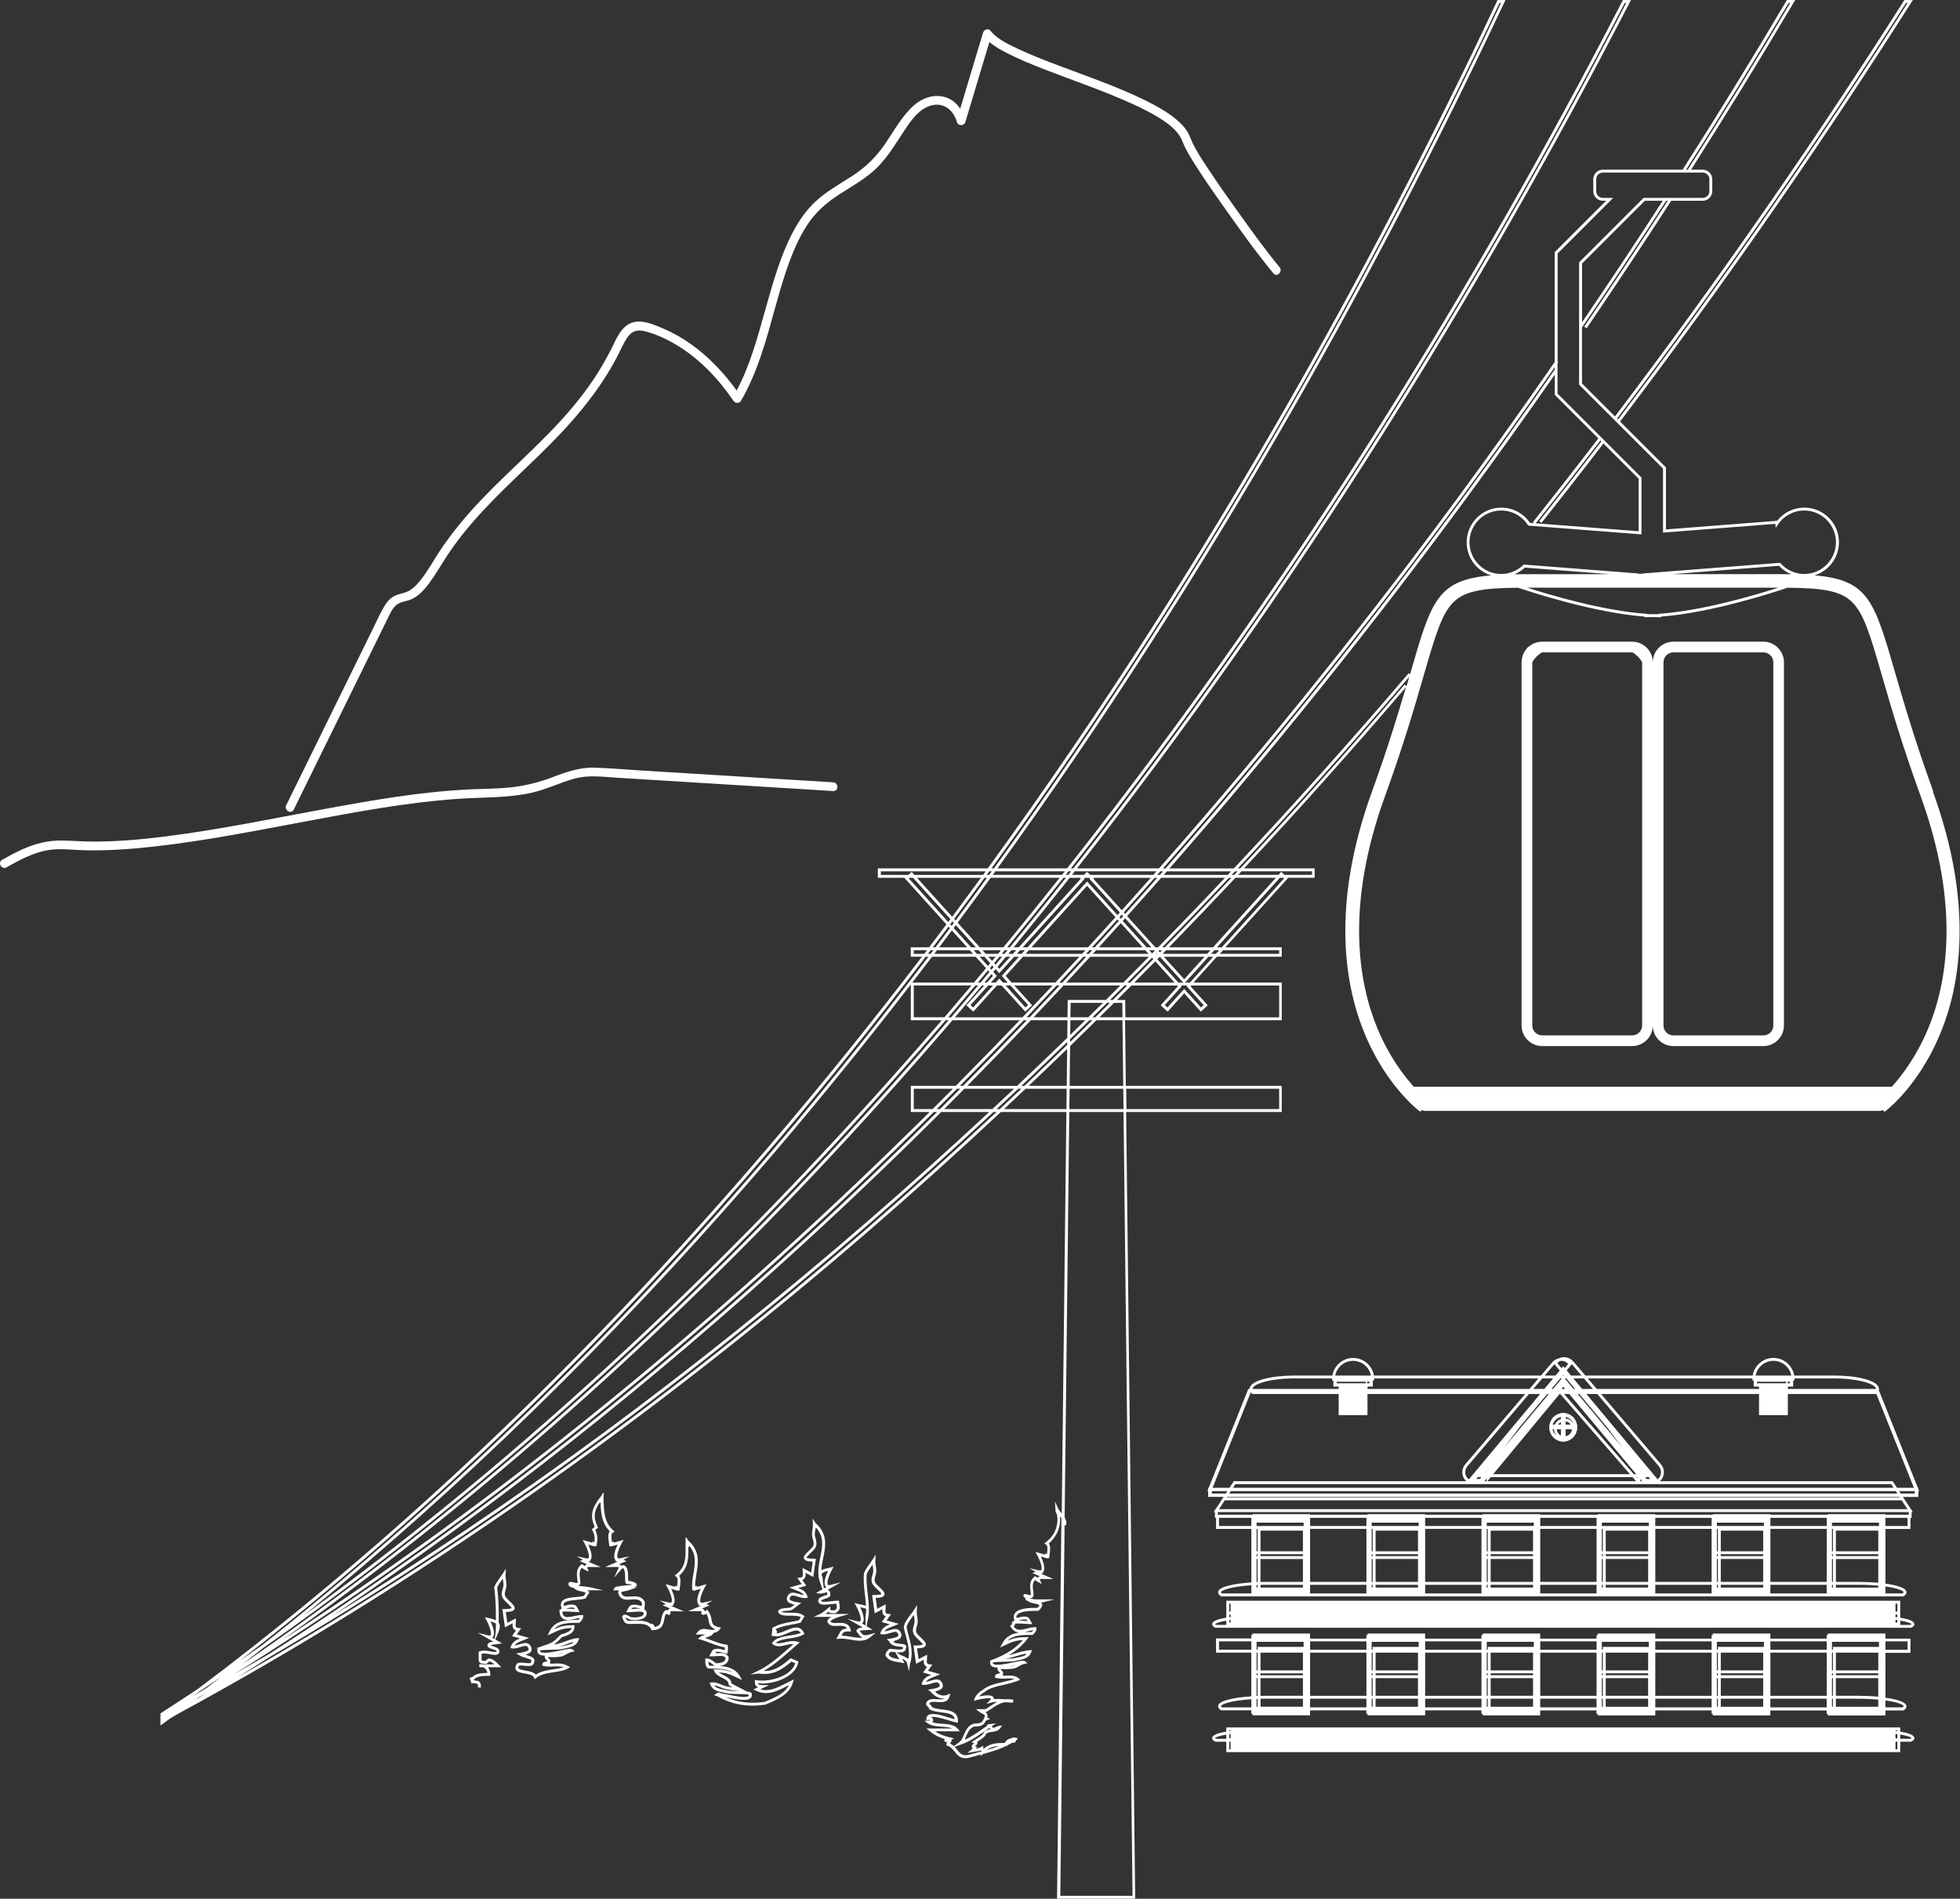 <?xml version="1.0" encoding="UTF-8"?> <svg xmlns="http://www.w3.org/2000/svg" id="_Слой_2" data-name="Слой 2" viewBox="0 0 674.5 653.36"><rect x="0" y="0" width="674.5" height="653.36" fill="#333333" stroke="none"/> <defs> <style> .cls-1 { fill: #fff; stroke-width: 0px; } </style> </defs> <g id="Layer_1" data-name="Layer 1"> <g> <path class="cls-1" d="M431.03,562.03v.54h-.41v1.23h-12.14v4.89h12.14v15.03c-5.69.38-11.45,1.41-11.45,3.41,0,.49.32.93.94,1.32l.12.08h10.38v1.18h.41v.54h19.81v-1.71h19.38v1.18h.41v.54h19.81v-1.71h19.38v1.18h.41v.54h19.81v-1.71h19.38v1.18h.41v.54h19.81v-1.71h19.38v1.18h.41v.54h19.81v-1.71h19.38v1.18h.41v.54h19.81v-1.71h6.18l.12-.08c.63-.39.94-.84.94-1.32,0-1.5-3.23-2.45-7.24-2.99v-15.44h8.61v-4.89h-8.61v-1.77h-19.81v.54h-.41v1.23h-19.38v-1.77h-19.81v.54h-.41v1.23h-19.38v-1.77h-19.81v.54h-.41v1.23h-19.38v-1.77h-19.81v.54h-.41v1.23h-19.38v-1.77h-19.81v.54h-.41v1.23h-19.38v-1.77h-19.81ZM631.78,584.54h7.67c2.62,0,4.93.12,6.92.3v2.46h-14.59v-2.76ZM631.78,577.46h14.59v6.38c-2.35-.21-4.8-.31-6.92-.31h-7.67v-6.07ZM630.78,583.54h-.34v-6.07h.34v6.07ZM646.38,576.46h-14.59v-.67h14.59v.67ZM646.38,568.68v6.12h-14.59v-6.12h14.59ZM630.78,574.8h-.34v-6.12h.34v6.12ZM630.78,575.8v.67h-.34v-.67h.34ZM630.44,584.54h.34v2.76h-.34v-2.76ZM646.62,564.96v1.74h-15.84v.98h-.34v-2.72h16.18ZM628.63,583.54h-19.38v-14.85h19.38v14.85ZM592.18,584.54h14.59v2.76h-14.59v-2.76ZM592.18,577.46h14.59v6.07h-14.59v-6.07ZM591.18,583.54h-.34v-6.07h.34v6.07ZM606.77,576.46h-14.59v-.67h14.59v.67ZM606.77,568.68v6.12h-14.59v-6.12h14.59ZM591.18,574.8h-.34v-6.12h.34v6.12ZM591.18,575.8v.67h-.34v-.67h.34ZM590.84,584.54h.34v2.76h-.34v-2.76ZM607.02,564.96v1.74h-15.84v.98h-.34v-2.72h16.18ZM589.02,583.54h-19.38v-14.85h19.38v14.85ZM552.58,584.54h14.59v2.76h-14.59v-2.76ZM552.58,577.46h14.59v6.07h-14.59v-6.07ZM551.58,583.54h-.34v-6.07h.34v6.07ZM567.18,576.46h-14.59v-.67h14.59v.67ZM567.18,568.68v6.12h-14.59v-6.12h14.59ZM551.58,574.8h-.34v-6.12h.34v6.12ZM551.58,575.8v.67h-.34v-.67h.34ZM551.24,584.54h.34v2.76h-.34v-2.76ZM567.42,564.96v1.74h-15.84v.98h-.34v-2.72h16.18ZM549.43,583.54h-19.38v-14.85h19.38v14.85ZM512.98,584.54h14.59v2.76h-14.59v-2.76ZM512.98,577.46h14.59v6.07h-14.59v-6.07ZM511.98,583.54h-.34v-6.07h.34v6.07ZM527.57,576.46h-14.59v-.67h14.59v.67ZM527.57,568.68v6.12h-14.59v-6.12h14.59ZM511.98,574.8h-.34v-6.12h.34v6.12ZM511.98,575.8v.67h-.34v-.67h.34ZM511.64,584.54h.34v2.76h-.34v-2.76ZM527.82,564.96v1.74h-15.84v.98h-.34v-2.72h16.18ZM509.82,583.54h-19.38v-14.85h19.38v14.85ZM473.38,584.54h14.59v2.76h-14.59v-2.76ZM473.38,577.46h14.59v6.07h-14.59v-6.07ZM472.38,583.54h-.34v-6.07h.34v6.07ZM487.98,576.46h-14.59v-.67h14.59v.67ZM487.98,568.68v6.12h-14.59v-6.12h14.59ZM472.38,574.8h-.34v-6.12h.34v6.12ZM472.38,575.8v.67h-.34v-.67h.34ZM472.04,584.54h.34v2.76h-.34v-2.76ZM488.22,564.96v1.74h-15.84v.98h-.34v-2.72h16.18ZM470.23,583.54h-19.38v-14.85h19.38v14.85ZM433.78,584.56c.66-.02,1.33-.03,2.03-.03h12.57v2.76h-14.59v-2.74ZM448.38,568.68v6.12h-14.59v-6.12h14.59ZM448.38,575.8v.67h-14.59v-.67h14.59ZM448.38,577.46v6.07h-12.57c-.65,0-1.33,0-2.03.03v-6.1h14.59ZM448.62,564.96v1.74h-15.84v.98h-.34v-2.72h16.18ZM432.78,568.68v6.12h-.34v-6.12h.34ZM432.78,575.8v.67h-.34v-.67h.34ZM432.78,577.46v6.13c-.11,0-.23,0-.34.01v-6.15h.34ZM432.78,584.59v2.71h-.34v-2.7c.11,0,.23,0,.34-.01ZM419.49,567.68v-2.89h11.14v2.89h-11.14ZM420.54,587.52c-.28-.19-.36-.34-.36-.4,0-.71,3.65-1.97,10.45-2.42v2.82h-10.09ZM450.84,587.52v-2.98h19.38v2.98h-19.38ZM490.44,587.52v-2.98h19.38v2.98h-19.38ZM530.04,587.52v-2.98h19.38v2.98h-19.38ZM569.64,587.52v-2.98h19.38v2.98h-19.38ZM609.24,587.52v-2.98h19.38v2.98h-19.38ZM655.08,587.12c0,.06-.08.21-.36.4h-5.88v-2.4c4.09.58,6.24,1.45,6.24,2ZM656.45,564.8v2.89h-7.61v-2.89h7.61ZM628.63,564.8v2.89h-19.38v-2.89h19.38ZM589.02,564.8v2.89h-19.38v-2.89h19.38ZM549.43,564.8v2.89h-19.38v-2.89h19.38ZM509.82,564.8v2.89h-19.38v-2.89h19.38ZM470.23,564.8v2.89h-19.38v-2.89h19.38Z"></path> <path class="cls-1" d="M653.93,595.86v-1.43h-231.93v1.43c-2.74.45-4.86,1.15-4.86,2.23,0,.69.75,1.06,1,1.19l.11.05h3.75v3.58h231.93v-3.58h3.75l.11-.05c.25-.12,1-.5,1-1.19,0-1.09-2.12-1.78-4.86-2.23ZM422.01,598.16v.18h-3.51c-.25-.13-.32-.23-.34-.23.18-.35,1.5-.82,3.85-1.22v1.27ZM423.48,600.94v.98h-.47v-2.58h.47v1.6ZM423.48,597.2v.95h-.47v-1.43c.16-.02.31-.05.47-.07v.55ZM423.48,595.65c-.16.02-.32.04-.47.06v-.28h.47v.22ZM652.93,601.92h-.63v-2.58h.63v2.58ZM652.93,598.16h-.63v-1.52c.22.03.42.06.63.09v1.44ZM652.93,595.71c-.21-.03-.42-.06-.63-.08v-.2h.63v.28ZM657.44,598.33h-3.51v-1.46c2.39.4,3.71.86,3.86,1.19,0,0-.05.11-.35.27Z"></path> <path class="cls-1" d="M157.11,274.91c8.71-.62,17.52-.22,26.08-2.18,5.07-1.16,9.7-3.53,14.71-4.86,4.73-1.26,9.69-.55,14.5-.25,22.03,1.36,44.07,2.71,66.1,4.07,2.74.17,5.49.34,8.23.51,1.93.12,1.92-2.88,0-3-22.22-1.37-44.45-2.74-66.67-4.11-5.21-.32-10.43-.8-15.64-.93-5.12-.13-9.61,1.51-14.33,3.3-4.77,1.81-9.68,3.02-14.75,3.52-4.28.43-8.59.44-12.88.62-17.42.74-34.71,3.82-51.83,6.98-17.76,3.27-35.48,6.94-53.41,9.21-8.08,1.02-16.21,1.76-24.36,1.81-3.77.02-7.51-.28-11.27-.37-4.9-.12-9.47,1.04-13.92,3.04-2.38,1.07-4.67,2.32-6.94,3.6-1.68.95-.17,3.54,1.51,2.59,4.49-2.53,9.15-5.07,14.29-5.93,4.07-.68,8.22-.07,12.31.04,7.82.2,15.65-.34,23.42-1.19,17.7-1.93,35.19-5.41,52.67-8.69,17.27-3.24,34.63-6.52,52.18-7.77Z"></path> <path class="cls-1" d="M665.3,272.34c-6.39-17.6-10.33-31.23-13.22-41.19-7.11-24.58-9.15-31.58-27.63-33.17,4.85-1.51,8.39-6.04,8.39-11.39,0-6.57-5.34-11.92-11.91-11.92-3.67,0-7.11,1.68-9.36,4.54l-38.26,2.97v-21.35l-15.78-15.78c35.19-46.38,68.93-94.92,100.27-144.29l.49-.77h-2.92l-.15.23c-31.11,48.94-64.57,97.07-99.46,143.07l-11.34-11.34v-19.42l.07.05c9.75-14.29,19.47-28.92,28.89-43.5h.55c-9.39,14.54-19.05,29.11-28.75,43.32l.83.56c9.82-14.39,19.61-29.15,29.11-43.88h10.84c1.81,0,3.28-1.47,3.28-3.28v-4.13c0-1.81-1.47-3.28-3.28-3.28h-4c12.11-19.02,24.02-38.41,35.4-57.66l.45-.75h-2.86l-.15.25c-11.5,19.43-23.53,38.99-35.76,58.16h-27.46c-1.81,0-3.28,1.47-3.28,3.28v4.13c0,1.81,1.47,3.28,3.28,3.28h1.14l-17.71,17.71v37.8c-10.6,15.29-21.5,30.56-32.4,45.39-28.83,39.21-63.51,83.21-103.75,128.84h-28.23c36.88-46.91,72.26-97.16,105.83-150.35,29.9-47.37,58.3-97.07,84.43-147.74l.38-.73h-2.77l-.14.27c-26,50.37-54.26,99.8-83.99,146.91-28.98,45.91-64.75,97.99-107.15,151.64h-23.97c35.48-49.08,69.28-101.55,101.07-156.97,26.05-45.4,50.75-92.89,73.43-141.14l.33-.71h-2.72l-.13.29c-22.58,48-47.17,95.22-73.07,140.37-27.25,47.5-61.32,101.86-102.25,158.16h-37.81v3.23h9.35l-.14.13,14.38,15.91c-1.97,2.63-3.95,5.26-5.95,7.89h-6.31v3.24h3.85c-66.77,87.48-149.81,177.46-249.22,251.98-4.19,2.78-8.39,5.53-12.62,8.25l-.23.15v4.17l.79-.57c.88-.63,1.75-1.28,2.62-1.91.75-.45,1.5-.89,2.26-1.34,81.51-44.24,161.68-100.28,238.37-166.64,15.15-13.11,30.21-26.67,45.17-40.65h22.55l-1.59,138.14c-.1-.12-.19-.24-.28-.36-.28-.35-.55-.69-.74-.97-.08-.16-.16-.29-.22-.38l-1.07-2.39.13,2.65c.03.61.14,1.34.5,1.65.66,3.07-.2,7-3.75,9.67l-.57.43.59.39c.7.46.49,1.96.34,3.06-.01.1-.03.19-.04.28l-.61-.32v.46l-3.36-.95.6,1.06c.82,1.44,1.99,4.4,1.43,5.16-.16.22-.57.18-.89.11l-3.23-.71,2.19,1.24-1.17.41,2.62,1.11c-.32.09-.59.24-.76.49-.02.03-.04.06-.05.09-.16-.12-.32-.26-.47-.38l-.32-.26-.32.26c-1.74,1.44-1.49,3.4-1.29,4.96.06.45.11.87.11,1.3-.19.13-1.06-.12-1.34-.2-.5-.15-.94-.27-1.16.15-.21.4.1.71.55,1.09.06.16.17.31.33.44h-.49l1.6.93c.38.22.91.33,1.52.46.68.14,1.43.3,1.95.61-.11.35-.44.72-.65.93-2.52,0-6.52.05-7.79,1.86-.45.64-.52,1.41-.22,2.3v.33c-.24.06-.41.14-.54.25l-.43.38.33.28c-.08.14-.28.36-.47.52l-.33.27.22.37c.82,1.37,1.83,1.86,2.89,1.95-2.42.36-4.55,1.31-5.86,3.84l-.68,1.31,1.33-.63c2.6-1.23,3.85-1.82,6.49-1.93-1.85,2.11-4.39,4-7.16,5.32-.17.07-.33.15-.47.22l-2.44,1.1c-.81.12-1.11.33-1.18.71-.16.77.12,1.24.38,1.5.46.46,1.24.64,2.26.64h0c-.4.65.24,1.28.56,1.59.08.08.2.19.27.28-.08.04-.23.1-.47.16l-1.14.29.25.15c-.06-.02-.12-.04-.19-.06l-.37.93c1.36.55,2.78.47,4.04.41,1.02-.06,1.94-.11,2.72.16-1.27.43-2.62.74-3.93,1.04-2.63.6-5.12,1.17-6.83,2.64-1.02.44-2.57,2.01-2.87,2.93l-.3.9.91-.26c1.83-.52,4.64-.85,5-.52,0,0,0,.16-.36.55l-1.15,1.27,1.66-.45c.58-.16,1.27-.23,2-.24-.8.4-1.53.89-2.25,1.37-.58.39-1.18.79-1.81,1.14h-3.25l1.07.88c.31.26.67.43,1.02.6.44.21.86.41.94.69.07.22-.04.57-.29,1.03l-.39.68h.04c-.27.52-.64,1.09-3,1.09l-.13.02c-2.01.56-2.8,2.37-3.5,3.97-.3.69-.59,1.35-.95,1.84-.2.15-.39.34-.57.57l-1.87,1.34c-.38-.36-.82-.68-1.35-.9.03-.04.06-.07.11-.12.21-.23.54-.58.48-1.19l.82-.45-1-.23-.04-.13-.32.04c-2.14-.5-3.73-1.14-5.17-2.1h8.54l-.65-.81c-1.22-1.52-3.34-1.66-5.39-1.8-1.21-.08-2.45-.16-3.45-.53.09-.1.17-.21.22-.33.16-.35.1-.75-.14-1.04-.15-.18-.34-.3-.58-.37,1.27-.41,4.69.65,6.59,1.24.94.29,1.68.52,2.14.6l.57.1.02-.58c.1-3.33-2.84-3.7-5.44-4.01-1.24-.15-2.51-.31-3.46-.76-.11-.44-.42-.71-.64-.89-.2-.17-.29-.25-.31-.36.35-.68,1.24-.65,2.64-.55,1.64.12,3.68.27,4.33-1.89l.3-1.01-.97.4c-1.74.72-3.24-.07-4.25-.96,0,0,0,0,0,0l.27-.27c1-.24,1.97-.62,2.27-1.42.22-.58.05-1.23-.51-1.95-.84-1.09-2.31-.64-3.6-.24-.57.17-1.15.35-1.67.41.55-.84,1.42-1.18,2.62-1.65.33-.13.67-.26,1.03-.41l1.31-.55-4.22-1.2,1.51-2.13-.87-.08c-1.09-.1-1.11-.52-1-1.72.02-.26.05-.53.05-.78v-.83l-2.93,1.56-.53-3.74c1.86-.05,2.74-.35,2.99-1,.32-.82-.55-1.64-1.56-2.6-.56-.53-1.14-1.08-1.49-1.6-.48-.71-.27-1.48-.02-2.37.15-.52.3-1.05.31-1.61.02-.65-.07-1.28-.17-1.89-.1-.65-.19-1.26-.15-1.89l.13-1.94-1.05,1.64c-.29.45-.68.96-1.1,1.51-1.09,1.43-2.32,3.05-2.43,4.48v.07s0,.07,0,.07c.18.93.43,1.86.7,2.85.66,2.46,1.34,4.98.93,7.61h0s-.27.21-.27.21c0,0-.02.01-.02.02-.56-.54-1.27-.8-1.85-1.02-.36-.13-.7-.26-.92-.42l-1.09-.76c1.17.09,2.22.09,2.81-.45.25-.23.4-.54.43-.91.17-.32.18-.62.05-.88-.27-.53-.97-.6-1.87-.68-1.03-.1-1.96-.23-2.53-.68.07-.03.13-.07.18-.11l.26-.26c1-.24,1.98-.62,2.29-1.43.22-.58.05-1.23-.51-1.95-.84-1.08-2.3-.64-3.59-.24-.57.17-1.15.35-1.67.41.55-.84,1.42-1.18,2.62-1.65.33-.13.67-.26,1.03-.41l1.31-.55-4.22-1.19,1.51-2.13-.87-.08c-1.09-.1-1.11-.52-1-1.72.02-.26.05-.53.05-.78v-.83l-2.93,1.56-.53-3.74c1.86-.05,2.74-.35,2.99-1,.32-.82-.55-1.64-1.56-2.6-.56-.53-1.14-1.08-1.5-1.6-.48-.71-.27-1.48-.02-2.37.15-.52.3-1.05.31-1.61.02-.65-.07-1.28-.17-1.89-.1-.65-.19-1.26-.15-1.89l.13-1.95-1.05,1.64c-.31.48-.65.96-.99,1.44-.71,1-1.45,2.04-1.94,3.12l-.04.15c-.29,2.4.02,4.98.31,7.48.15,1.3.3,2.56.37,3.78-.49-.18-1.16-.33-1.97-.48-.35-.07-.65-.13-.85-.18l-1.17-.33.6,1.06c.8,1.42,2,4.45,1.44,5.2-.16.21-.57.16-.88.08l-3.56-.89,5.25,2.97c-1.16.11-2.13.4-2.13,1.3v.23l.18.15c.2.17.37.39.54.63.32.44.68.94,1.34,1.19-1.22.19-2.56-.04-3.94-.28-1.08-.19-2.23-.35-3.3-.38,0,0,0-.01.01-.02.64-1.24.74-1.43,2.66-1.43h.65l-.17-.63c-.65-2.46-2.85-2.37-4.45-2.29-1.31.06-2.16.06-2.5-.58.15-.3,1.18-.98,3.07-1.53l3.42-.98h-8.18c.32-.24.64-.49.96-.75.49.51,1.48.51,2.21.51l.19-.04c1.94-.8,1.59-2.38,1.4-3.22-.05-.22-.09-.43-.09-.56v-.5h-.5c-.7,0-1.5.1-2.28.19-1.24.15-2.77.33-3.33-.02-.03-.07-.06-.15-.04-.2.11-.28.98-.56,1.5-.73.85-.27,1.65-.53,1.65-1.22,0-.81-.2-1.35-.6-1.65-.09-.07-.19-.12-.29-.15l4.51-2.55-3.61.91c-.32.08-.73.13-.88-.07-.57-.75.63-3.78,1.44-5.2l.58-1.02-1.13.28c-.27.07-.53.13-.78.19-.91.21-1.74.4-2.34.8.06-1.47.36-2.94.66-4.37.81-3.98,1.66-8.09-2.69-11.97l-.98-1.53.1,1.88c.03.63-.05,1.24-.14,1.89-.08.55-.16,1.12-.16,1.71,0,.61.16,1.19.31,1.75.25.91.46,1.7-.02,2.42-.35.52-.93,1.07-1.5,1.61-1.01.95-1.88,1.78-1.55,2.59.25.64,1.13.95,2.99,1l-.53,3.74-2.93-1.56v.83c0,.25.02.51.05.78.05.58.1,1.13-.14,1.41-.15.17-.44.28-.87.32l-.87.07,1.51,2.14-4.22,1.19,1.31.55c.36.15.7.29,1.02.41,1.2.47,2.08.81,2.62,1.65-.52-.06-1.1-.24-1.67-.41-1.29-.39-2.75-.84-3.59.25-.56.72-.73,1.38-.51,1.95.34.88,1.47,1.25,2.56,1.49-.51.42-1.06.87-1.47,1.03-.15.02-.39.04-.68.06-1.63.12-3.48.26-3.48,1.38v.14l.07.12c.65,1.07,2.3,1.07,4.05,1.07,1.31,0,2.78,0,3.7.48l-.65,1.08c-.92.24-1.86.42-2.76.58-2.01.37-4.08.75-6.15,1.9l-.26.14v.29s0,.35-.05.87c-.08.25-.13.59-.13,1.02l-.11.66.55-.1c1.51.57,3.24-.17,4.92-.88,2.22-.94,3.7-1.47,4.62-.13-1.13.5-2.54.72-3.91.93-2.22.35-4.52.71-5.79,2.29l-.31.38.38.31c1.28,1.06,2.86.69,4.4.33.91-.21,1.83-.42,2.75-.39-.68.58-1.36,1.18-2.05,1.78-3.06,2.69-6.23,5.48-10.02,7.35-.05.02-.09.04-.13.06l-2.65,1.29,2.86-.34c5.17.8,8.28-1.64,11.23-4.09l1.33.55c-1.29,4.41-8.84,6.59-13.33,5.85l-.58-.1v.59c0,.78.11,1.54,1.1,1.93l-1.62.76.96.45c3.9,1.84,7.31.1,10.6-1.58.23-.12.46-.24.69-.35-1.48,2.9-4.83,4.3-8.37,5.77-4.97.68-9.22.16-13.44-1.67.19.04.38.08.56.12,3.91.81,6.98,1.33,8.1.2.25-.26.52-.72.35-1.48-.1-.45-.56-.65-1.68-.76l-1.93-1.02c-.37-.2-.75-.38-1.14-.58-.75-.37-1.51-.75-2.18-1.18-.16-1.53-1.55-2.23-2.78-2.84-.6-.3-1.17-.59-1.6-.94,2.67.11,3.92.7,6.54,1.93l1.44.68-.79-1.38c-1.46-2.53-4.04-3.25-6.89-3.45,2.04-.29,3.08-1.26,3.08-2.9v-.14l-.07-.12c-.88-1.46-2.36-1.34-3.93-1.22-.1,0-.2.02-.3.02-.04-.17-.15-.33-.3-.43.14-.07.34-.08.71-.11.48-.03,1.25.16,1.93.34.37.1.73.19,1.01.24l.59.1v-.6c0-.13.02-.31.05-.51.1-.81.14-1.42-.13-1.82l-.14-.2-.24-.02c-1.55-.11-3.25-.76-5.06-1.45-.75-.29-1.52-.58-2.29-.84.2-.07.4-.13.6-.2.83-.26,1.69-.52,2.16-1.17l.28-.38c.71-.08,1.41-.38,2.02-1.14l.51-.64-.8-.17c-2.12-.44-2.26-1.25-2.5-2.6-.16-.87-.35-1.96-1.21-3.03l-.32-.39-.39.32c-.13.11-.28.21-.42.29-.01-.18-.07-.35-.17-.5-.17-.25-.44-.4-.76-.49l2.58-1.1-1.13-.42,2.18-1.23-3.22.69c-.32.07-.73.1-.9-.12-.54-.73.51-3.51,1.44-5.15l.6-1.06-3.36.95v-.48l-.58.31c-.02-1.38.21-2.8.46-4.28.64-3.87,1.31-7.88-2.83-11.54l-.81-1.26-.02.53-.1-.09.05,1.15c-.04.79-.03,1.58-.03,2.35.02,3.45.04,6.42-3.24,8.99l-.55.43.58.38c.7.46.49,1.97.34,3.07-.01.1-.03.19-.04.28l-.61-.32v.46l-3.36-.95.6,1.06c.82,1.44,1.99,4.4,1.43,5.16-.16.22-.57.18-.89.11l-3.23-.71,2.19,1.24-1.17.41,2.62,1.11c-.32.09-.59.24-.76.49-.07.1-.11.21-.14.32-.05-.04-.09-.07-.14-.11l-.32-.26-.32.26c-.89.74-1.1,1.82-1.3,2.86-.28,1.47-.49,2.57-2.32,2.79-.03-.17-.09-.34-.2-.51-.28-.45-.78-.77-1.19-.53,0,0,0,0-.01,0-1.36-1.1-3.1-1.09-5.02-1.09h-.41c-.25,0-.51.01-.78.03-.73.04-1.56.08-1.93-.19-.12-.12-.43-.65-.55-.98.23.06.62.28.81.39.34.19.66.37.97.43,1.51.27,4.99.2,5.5-1.78.18-.7-.04-1.14-.25-1.39-.16-.19-.37-.33-.61-.43l.17.03v-.6c0-.13.02-.31.05-.51.1-.81.14-1.42-.12-1.81-1.13-1.78-2.98-1.64-4.61-1.52-1.85.13-2.93.14-3.36-1.45.17-.18,1-.34,1.45-.43.45-.09.92-.18,1.31-.32l2.72-.97h-1.18c.74-.16,1.05-.37,1.09-.77.07-.62-.7-.93-1.56-1.2-.65-.21-1.09-.21-1.37-.19-.01-.14-.03-.33-.04-.54l-.02-.35c-.02-.22,0-.45,0-.68v-.37c0-.12,0-2.96-1.32-3.45-.33-.12-.69-.08-1.05.12,0,0,0,0,0-.01-.17-.25-.44-.41-.76-.49l2.59-1.1-1.13-.42,2.18-1.23-3.22.69c-.32.07-.73.1-.9-.12-.56-.76.62-3.71,1.44-5.15l.6-1.06-3.36.95v-.44l-.62.3c-.01-.08-.02-.16-.03-.24-.15-1.08-.38-2.71.31-3.08l.62-.33-.52-.47c-3.13-2.85-3.2-6.65-3.29-11.06v-.3s.1-1.59.1-1.59l-.13.17v-.24s-.88,1.36-.88,1.36c-2.87,3.66-4,6.32-2.12,10.49l-1.03.86.22.37c.72,1.2.93,2.45.68,4.1l-.67-.36v.48l-3.36-.95.6,1.06c.82,1.44,1.99,4.4,1.43,5.16-.16.22-.57.18-.89.11l-3.23-.71,2.19,1.24-1.17.4,2.62,1.11c-.32.08-.59.24-.76.49-.03.05-.06.09-.08.14-.23-.17-.46-.35-.62-.48l-.32-.26-.32.26c-1.74,1.44-1.49,3.4-1.29,4.96.06.45.11.87.11,1.3-.18.12-1.01-.08-1.36-.16-.76-.18-1.35-.32-1.67.11-.3.4,0,.91.1,1.07l.11.13c.31.26.81.45,1.43.59l1.03.7c.31.21.79.31,1.4.44.58.12,1.27.26,1.78.53l-.65,1.07c-.75.18-1.72.28-2.65.37-2.19.21-4.26.42-5.02,1.67-.34.57-.36,1.28-.04,2.11v.33c-.24.06-.41.14-.54.25l-.18.16v.24c.08,1.26.43,2.11,1.09,2.62,1.06.82,2.59.51,4.21.17.59-.12,1.19-.25,1.77-.31-.15.24-.35.47-.51.62-4.03,0-8.16.06-10.04,4.12l-.58,1.25,1.25-.59c2.77-1.3,4-1.89,7.01-1.95-.21.82-1.03,1.46-3.58,2.17l-.19.1c-.28.24-.56.52-.85.83-.66.69-1.46,1.53-2.73,2.13-.28.07-.57.2-.78.32l-4.32,1.5.96-.11c-.17.11-.25.25-.29.43-.16.77.12,1.24.38,1.49.46.46,1.24.64,2.26.64h0c-.4.65.24,1.28.56,1.59.08.08.2.19.27.28-.08.04-.23.1-.47.16l-1.14.29.26.16c-.06-.02-.13-.04-.19-.07l-.38.93c1.26.53,2.61.45,3.91.38,1.18-.07,2.4-.13,3.6.24-1.05.36-2.27.54-3.54.73-2.13.32-4.33.64-6.07,1.85-.75-.91-2.25-1.18-3.6-1.42-1.02-.18-2.17-.39-2.37-.82-.08-.17,0-.46.2-.83.33-.17,1.27-.07,1.96,0,1.14.12,2.21.23,2.79-.3.15-.13.33-.37.36-.73.22-.41.26-.79.13-1.14-.28-.74-1.25-1.06-2.38-1.43-.21-.07-.42-.14-.63-.21,0,0,0-.01,0-.02.9-.24,1.74-.63,2.02-1.36.22-.58.05-1.23-.51-1.95-.84-1.08-2.3-.64-3.59-.24-.57.17-1.15.35-1.67.41.54-.84,1.42-1.18,2.62-1.65.33-.13.67-.26,1.03-.41l1.31-.55-4.22-1.19,1.51-2.13-.87-.08c-1.09-.1-1.11-.52-1-1.72.02-.26.05-.53.05-.78v-.83l-2.93,1.56-.53-3.74c1.86-.05,2.74-.35,2.99-1,.32-.82-.55-1.64-1.56-2.6-.56-.53-1.14-1.08-1.5-1.6-.48-.71-.27-1.48-.02-2.37.15-.52.3-1.05.31-1.61.02-.66-.07-1.28-.17-1.89-.1-.65-.19-1.26-.15-1.89l.13-1.95-1.05,1.64c-.31.48-.65.96-.99,1.44-.71,1-1.45,2.04-1.93,3.12l-.06.13.02.14c.5,3.9.6,7.77.56,11.32-.69-.37-1.62-.63-2.73-.86l-1.08-.23.54.96c.8,1.42,2,4.45,1.44,5.2-.16.21-.57.16-.88.08l-3.56-.89,5.41,3.06c-1.07.15-2.05.42-2.05,1.32,0,.69.8.95,1.65,1.22.52.17,1.39.45,1.5.73.02.05,0,.13-.04.2-.35.18-1.23.02-2.01-.12-1.23-.23-2.62-.49-3.8,0l-.31.13v2.82c0,1.33,1.5,1.33,2.5,1.33h.18l.99-.82c.56.07,1.16.48,1.74,1h-3.98c-.36-.06-.78-.07-1.25,0l.08.99h1.09c.32.07.61.2.85.41.41.35.69.91.78,1.56-1.79.01-4.1.14-5.27,1.54-.05-.02-.1-.03-.18-.04l-.29-.04-.18.23c-.12.16-.15.22-.06.49h0s.06.15.06.15c.04.11.09.23.16.39l.47,1.14.2-.48c.36.19.74.22,1.05.25.67.07.92.09.81,1.34l1,.09c.19-2.06-.74-2.33-1.71-2.42-.36-.04-.61-.07-.76-.17.86-1.47,3.47-1.47,5.23-1.47h.5v-.5c0-.96-.29-1.83-.82-2.46h4.59l-.8-.84c-1.06-1.13-2.22-2.17-3.48-2.17h-.18l-1,.83c-.89,0-1.32-.07-1.32-.33v-2.13c.87-.22,1.95-.02,2.92.16,1.2.22,2.24.42,2.89-.13l.11-.13c.3-.5.25-.9.16-1.15-.28-.74-1.26-1.05-2.13-1.33-.28-.09-.68-.22-.88-.32.32-.2,1.34-.31,1.8-.36.3-.03.58-.06.82-.1l1.4-.23-2.35-1.33,1.02-2.4c.59-1.39.67-2.35.28-3.11-.04-.08-.09-.17-.15-.24.07-3.76,0-7.92-.54-12.12.45-.95,1.13-1.9,1.78-2.83l.17-.24c.03.19.05.38.08.56.09.59.17,1.15.15,1.71-.01.44-.14.89-.28,1.38-.28.98-.59,2.1.15,3.2.41.61,1.04,1.2,1.64,1.77.49.47,1.32,1.25,1.32,1.5,0,.01-.28.37-2.64.38h-.57s.89,6.28.89,6.28l2.67-1.42c-.07.88-.1,2.03,1.12,2.47l-1.38,1.96,2.8.79c-1.39.55-2.57,1.12-3.16,2.75l-.2.55.58.11c.9.17,1.88-.13,2.84-.43,1.3-.4,2.12-.6,2.51-.1.23.29.47.7.36.98-.23.6-1.85.88-2.72,1.04l-1.56.28,1.22.67c.51.35.93.54,1.26.57.35.13.71.25,1.04.35.73.24,1.64.53,1.75.83.04.11-.06.29-.12.39l-.07.12v.14c0,.1-.03.12-.04.14-.25.23-1.32.12-2.02.04-1.12-.12-2.17-.22-2.76.26l-.11.13c-.44.73-.54,1.34-.31,1.85.41.91,1.72,1.14,3.1,1.39,1.33.24,2.83.51,3.17,1.35l.26.64.53-.44c1.59-1.32,3.85-1.65,6.03-1.98,1.8-.27,3.51-.52,4.89-1.29l.79-.44-.79-.44c-1.78-.99-3.57-.88-5.16-.79-.26.01-.51.03-.76.04l.05-.03-.41-.21c.11-.11.19-.23.23-.39.14-.52-.28-.93-.61-1.26-.1-.1-.26-.25-.34-.36.3-.07,1-.03,1.36-.02.21,0,.4.02.56.02,1.17,0,2.74-.14,3.36-.41.43-.19.81-.4,1.17-.61.58-.33,1.12-.64,1.85-.8l1.1-.24-.91-.66c-.45-.33-1.32-.18-3.9.36-2.33.49-6.24,1.31-7.07.48-.04-.04-.15-.15-.13-.43.54-.18,2.46-.22,3.75-.25,1.55-.03,3.02-.06,3.79-.24.36-.08.72-.15,1.06-.22,1.95-.4,3.79-.77,4.59-2.67.02-.05.04-.1.06-.15l.28-.75-.75.07c-.4-.04-.7.02-.93.13-1.12.21-2.19.6-3.23.98-1.31.48-2.57.94-3.86,1.03.95-.6,1.61-1.29,2.14-1.85.24-.25.47-.49.69-.68,2.63-.74,4.26-1.61,4.27-3.6v-.5s-.5,0-.5,0c-2.87,0-4.32.39-6.44,1.33,1.89-2.16,5.08-2.16,8.44-2.16h.18l.14-.12c.12-.1,1.18-1.01,1.18-2.04v-.5h-.5c-.86,0-1.77.19-2.65.37-1.39.29-2.7.55-3.39.01-.36-.28-.58-.78-.66-1.54.75-.15,2.86,0,3.82.06.57.04,1.04.07,1.31.07h.86l-.42-.75c-.14-.25-.25-.46-.34-.63-.48-.93-.67-1.1-1.94-1.21-.65-.06-1.5.17-2.25.37-.09.02-.17.04-.26.07-.09-.05-.19-.09-.3-.1-.05-.3-.02-.55.1-.75.5-.82,2.49-1.02,4.26-1.19,1.05-.1,2.14-.21,3.01-.45l.19-.05,1.33-2.2-.33-.27c-.16-.13-.33-.24-.52-.34h5.54l-4.33-.99c-.72-.17-1.69-.27-2.72-.37-.51-.05-1.07-.11-1.6-.18.16-.04.3-.1.43-.2.17-.14.38-.39.38-.85,0-.42-.06-.88-.12-1.36-.17-1.34-.35-2.73.64-3.79.36.28.91.68,1.27.83l1.17.48-.53-1.15c-.1-.22-.08-.3-.08-.3.16-.2,1.24-.15,1.64-.13.21,0,.42.02.59.02h2.46l-4.4-1.87,1.01-.14-.38-.21c.12-.09.21-.19.29-.29.85-1.15-.16-3.75-.84-5.21l2.37.67v-.18l.43.04.09-.44c.3-1.41.5-3.24-.47-5.11l.98-.81-.17-.35c-1.64-3.4-1.18-5.55.78-8.37l.12.13.1-.03c.11,3.7.49,7.15,3.17,9.87-.71.89-.49,2.47-.32,3.68.05.35.09.67.11.91l.03.53.51-.05v.18l2.37-.67c-.68,1.45-1.69,4.04-.84,5.2.07.1.17.2.29.29l-.39.22,1.02.14-4.4,1.87h2.46c.17,0,.38,0,.59-.02.41-.02,1.49-.07,1.64.13,0,0,.02.08-.08.31l-1.49,3.23,2.32-2.69c.44-.51.71-.6.79-.56.37.14.68,1.5.68,2.51v.35c-.01.26-.02.52,0,.77l.02.35c.06.84.08,1.12.34,1.34.22.19.47.16.66.14.21-.02.54-.06,1.11.13.11.04.21.07.29.1-.64.1-1.56.19-2.25.25-2.61.24-3.62.39-3.89.95l-.36.72h2c-.2.18-.32.42-.32.73v.12c.64,2.6,2.75,2.45,4.44,2.32,1.48-.11,2.88-.21,3.7,1.07.09.17,0,.83-.03,1.15,0,0,0,.01,0,.02-.13-.03-.26-.07-.4-.1-.76-.2-1.61-.43-2.26-.37-1.25.1-1.46.29-1.95,1.23-.09.17-.19.37-.33.61l-.42.75h.86c.41,0,.93-.04,1.5-.09,1.19-.11,3.19-.28,3.63.24.03.04.13.15.04.5-.27,1.05-2.8,1.32-4.35,1.04-.14-.02-.42-.19-.65-.32-.65-.37-1.55-.87-2.17-.22-.1.1-.21.28-.18.58.05.56.65,1.64.99,1.89.68.5,1.65.45,2.59.4.25-.01.5-.03.73-.03h.41c2.35,0,4.1-.01,5.27,1.92l.26.44.31-.2c3.18-.05,3.56-2.04,3.86-3.64.15-.76.28-1.48.68-2,.72.51,1,.41,1.13.36l.33-.18.07-.44-.06-.14c-.1-.22-.08-.3-.08-.3.16-.2,1.24-.15,1.64-.13.21,0,.42.02.59.02h2.46l-4.4-1.87,1-.13-.38-.22c.12-.09.22-.19.29-.29.85-1.15-.16-3.75-.84-5.21l2.37.67v-.18l.51.04.03-.52c.01-.27.06-.6.11-.96.16-1.15.36-2.66-.31-3.59,3.22-2.8,3.2-6.17,3.18-9.43,0-.17,0-.33,0-.5l.14.03.21-.28s.01-.02.02-.03c2.46,2.97,1.93,6.14,1.38,9.47-.29,1.74-.59,3.54-.43,5.3l.05.5.49-.05v.18l2.37-.67c-.68,1.45-1.69,4.04-.85,5.2.08.1.17.21.3.3l-.37.21.99.13-4.41,1.87h2.46c.17,0,.38,0,.59-.02.41-.02,1.49-.07,1.64.13,0,0,.02.08-.08.31l-.15.32.26.25c.46.44,1.14.16,1.6-.14.47.74.6,1.48.73,2.19.22,1.22.44,2.47,2.36,3.15-.7.39-1.51.24-2.41.08-1.26-.23-2.69-.49-3.76.93l-.61.8h3.46s-.02,0-.03,0c-.7.21-1.42.44-1.95.88l-.74.61.92.25c1.13.31,2.28.75,3.39,1.18,1.75.67,3.41,1.3,5,1.49.01.27-.04.71-.07.95,0,0,0,.01,0,.02-.13-.03-.26-.07-.4-.1-.76-.2-1.62-.43-2.26-.37-1.26.1-1.46.29-1.95,1.23-.09.17-.19.37-.33.61l-.42.75h.85c.67.02,1.32-.03,1.9-.07,1.53-.12,2.38-.15,2.92.62-.07,1.23-1.13,1.82-3.32,1.85-1.01-.83-2.05-1.66-3.18-1.66h-.5v.5c0,.89,0,2.99,1.5,2.99,3,0,5.88,0,7.85,1.31-1.78-.73-3.21-1.04-5.75-1.04h-.77l.31.7c.47,1.07,1.57,1.62,2.64,2.16,1.39.7,2.24,1.2,2.24,2.23v.26s.22.15.22.15c.36.25.74.47,1.14.69-.73-.1-1.46-.22-2.16-.38-.68-.16-1.27-.4-1.83-.63-1.01-.42-1.95-.81-3.25-.67l-.64.07.22.6c.75,2.04,2.64,2.42,4.65,2.83.35.07.7.14,1.06.22.78.18,2.24.21,3.78.24,1.31.03,3.24.06,3.77.25.03.27-.07.37-.11.42-.82.83-4.8.01-7.18-.48-1.04-.21-1.8-.37-2.36-.45-.02-.02-.04-.04-.06-.06-.25-.21-.77-.3-1.4.15l-.91.65,1.02.23c5.28,2.93,10.39,3.85,16.58,2.99l.13-.04c4.04-1.68,8.22-3.41,9.47-7.59l.32-1.07-1.01.48c-.63.3-1.26.62-1.88.94-2.89,1.47-5.63,2.88-8.66,1.97l3.02-1.42-2.16-.03c-1.26-.02-1.63-.23-1.74-.61,5.15.55,12.92-2.03,13.94-7.12l.08-.4-2.66-1.1-.23.19c-2.59,2.15-5.06,4.2-8.87,4.2-.06,0-.11,0-.17,0v-.04c3.29-1.87,6.09-4.33,8.81-6.73.97-.85,1.92-1.69,2.87-2.48l.74-.61-.92-.25c-1.5-.42-2.97-.07-4.28.23-1.19.27-2.23.52-3.07.16,1.1-.94,2.89-1.22,4.76-1.51,1.64-.26,3.34-.52,4.69-1.27l.41-.23-.21-.43c-1.36-2.81-3.9-1.74-6.16-.78-1.11.47-2.24.95-3.22.99.09-.21.12-.42.1-.62-.04-.37-.24-.67-.51-.81,1.79-.9,3.56-1.23,5.44-1.57.99-.18,2.02-.37,3.04-.65l.19-.05,1.33-2.2-.33-.27c-1.14-.95-3.03-.95-4.69-.95-1.18,0-2.4,0-2.96-.36.54-.22,1.9-.32,2.39-.35.33-.02.6-.04.86-.09.69-.25,1.36-.81,1.95-1.29.26-.21.5-.42.74-.58l.98-.69-1.35-.24c-.87-.15-2.48-.43-2.71-1.03-.11-.28.14-.69.36-.98.39-.5,1.21-.3,2.51.1.96.29,1.94.6,2.84.43l.58-.11-.2-.56c-.6-1.63-1.77-2.2-3.16-2.75l2.8-.79-1.38-1.96c.31-.11.55-.28.74-.5.46-.55.44-1.29.38-1.97l2.67,1.42.89-6.28h-.57c-2.34-.01-2.62-.37-2.63-.37,0-.27.81-1.05,1.31-1.51.6-.57,1.22-1.16,1.64-1.77.74-1.09.43-2.23.16-3.24-.14-.52-.28-1.02-.27-1.49,0-.53.07-1.04.15-1.58.02-.17.05-.34.07-.51l.19.04.12-.15c2.77,3.19,2.09,6.51,1.37,10.01-.42,2.08-.86,4.21-.62,6.4,0,.6.16,1.32.49,2.19l.86,2.52-2.23,1.26,1.47.2c.38.05.78-.08,1.21-.22.03-.01.07-.02.1-.03l.23.62-.1-.66c.33-.1.7-.19.83-.09.04.03.18.18.19.74-.17.11-.64.26-.96.37-.87.28-1.85.59-2.13,1.33-.09.25-.14.65.16,1.15l.11.13c.83.69,2.45.5,4.16.3.58-.07,1.19-.14,1.72-.17.02.08.04.17.06.26.21.97.27,1.6-.72,2.04-.95,0-1.4-.06-1.4-.33v-1.06s-.83.68-.83.68c-.95.79-1.94,1.61-2.79,2l-2.1.96h6.05c-.75.42-1.33.95-1.33,1.58l.04.19c.58,1.45,2.15,1.38,3.53,1.32,1.59-.07,2.66-.03,3.2.94-1.77.1-2.13.62-2.82,1.95-.12.23-.26.5-.43.79l-.49.87.99-.12c1.25-.16,2.61.08,3.93.31,2.36.41,4.81.84,6.87-.87l1.79-1.49-2.25.62c-1.91.53-2.3,0-2.84-.75-.12-.17-.25-.35-.4-.52.36-.17,1.29-.24,1.95-.28v.56s.12-.57.12-.57c.11,0,.22,0,.3-.01l2.11-.1-2.14-1.21.57-2.76c.1-.49.17-.99.21-1.51.02-.17.03-.3.03-.4.11-2-.14-4.16-.38-6.25-.28-2.41-.58-4.91-.32-7.17.45-.97,1.14-1.94,1.81-2.89l.17-.24c.03.19.05.38.08.56.09.59.17,1.15.15,1.71-.01.44-.14.89-.28,1.38-.28.98-.59,2.1.15,3.2.41.61,1.04,1.2,1.64,1.77.49.47,1.32,1.25,1.32,1.5,0,.02-.28.37-2.64.38h-.57s.89,6.28.89,6.28l2.67-1.42c-.07.88-.1,2.03,1.12,2.47l-1.38,1.96,2.8.79c-1.39.55-2.57,1.12-3.16,2.75l-.2.55.58.11c.9.17,1.88-.13,2.84-.43,1.3-.4,2.12-.6,2.51-.1.23.29.47.7.36.98-.23.6-1.85.88-2.72,1.04l-.15.03s-.01,0-.02,0l-1.18.21.85.6c.64,1.65,2.57,1.83,3.86,1.96.34.03.79.08,1.01.14,0,0,0,.02-.01.03l-.07.12v.14c0,.18-.06.26-.11.31-.38.35-1.68.23-2.72.13-.56-.05-1.15-.11-1.67-.11h-.18l-.14.12c-.12.1-1.18,1.01-1.18,2.04v.14l.07.12c.94,1.56,2.6,1.83,4.36,2.12.36.06.73.12,1.1.19l1.06.21-.87-1.54c.77.3,1.45.65,1.72,1.57.01.04.02.09.03.13l.61,2.61.36-2.62c1.19-3.51.28-6.87-.52-9.83-.25-.94-.5-1.83-.67-2.71.12-1.13,1.24-2.59,2.23-3.89.1-.13.2-.26.29-.38.03.21.06.41.09.61.09.59.17,1.15.15,1.71-.01.44-.14.89-.28,1.38-.28.98-.59,2.1.15,3.2.41.61,1.04,1.2,1.64,1.77.49.47,1.32,1.25,1.32,1.5-.01.02-.28.37-2.64.38h-.57s.89,6.28.89,6.28l2.67-1.42c-.07.88-.1,2.03,1.12,2.47l-1.38,1.96,2.8.79c-1.39.55-2.57,1.12-3.16,2.75l-.2.55.58.11c.9.17,1.88-.13,2.84-.43,1.3-.4,2.12-.6,2.51-.1.23.29.47.7.36.98-.23.6-1.85.88-2.72,1.03l-.15.03s-.01,0-.02,0l-1.18.21.92.66c1.44,1.69,3.13,2.49,4.81,2.36-.58.35-1.46.32-2.62.24-1.45-.11-3.09-.23-3.69,1.27l-.04.19c0,.65.41.99.68,1.21.25.21.32.29.32.44v.29l.26.14c1.14.63,2.61.81,4.04.99,2.59.32,4.27.62,4.53,2.36-.39-.11-.87-.26-1.4-.42-3.46-1.08-6.44-1.89-7.72-.98-.38.27-.59.67-.6,1.17l-.02.65.63-.15c.44-.1.62,0,.63.02,0,.04-.13.19-.49.2l-1.45.07,1.18.84c1.31.93,3.1,1.05,4.83,1.17,1.33.09,2.62.17,3.59.61h-8.91l1.07.88c1.57,1.3,3.18,2.16,5.32,2.8-.1.09-.17.19-.2.3l-.08.35.26.2c.15.12.34.2.87,0-.18.21-.36.51-.36.94v.38l.37.1c.51.14.92.39,1.28.71l-.12.09.16-.06c.4.36.75.79,1.11,1.24.86,1.08,1.82,2.29,3.73,2.29.34,0,.71-.04,1.11-.12,1.08-.3,2.13-.57,3.16-.84.4-.1.79-.21,1.18-.31v.62s.6-.78.6-.78c2.85-.76,5.49-1.54,8.11-2.83h.3s0-.15,0-.15c.58-.3,1.16-.62,1.75-.97.14.08.3.11.46.09.38-.05.67-.36.84-.92l.66-.45-.5-.18.05-.21-.56.02c-.62-.2-.97-.06-1.17.12-1.63.31-2.2,1.12-2.39,1.66-2.65,0-5.35.1-7.38,2.1-.03-.1-.05-.18-.05-.26v-.9s-.77.48-.77.48c-.5.32-1.19.44-1.89.54l.57-.56-.79-.25s0,0,0,0c.06-.05.12-.09.16-.13.35-.28.79-.62.7-1.12-.02-.1-.06-.19-.11-.27.09-.06.19-.12.28-.18,1.19-.74,2.52-1.58,2.8-2.56.64-.54,1.35-.62,2.11-.7.93-.1,1.98-.22,2.78-1.26l.71-.92-1.16.12c-.22.02-.46.13-.77.27-.42.19-1.04.48-1.37.31-.15-.08-.25-.26-.31-.47l1.48-.97-2.7.32h0c-.28.06-.32.12-.4.3l-.11.27.02.02c-.54.37-1.08.73-1.6,1.1-1.89,1.31-3.7,2.56-5.67,3.51l-.25-.08s-.03,0-.04-.01c.14-.3.28-.62.42-.94.63-1.45,1.28-2.94,2.79-3.39,2.74-.01,3.38-.8,3.83-1.67.14-.27.21-.4.39-.47l1.38-.55-1.12-.31c.14-.41.15-.77.05-1.1-.12-.39-.39-.67-.7-.88h.23l.11-.06c.71-.39,1.36-.83,1.99-1.25,1.47-.98,2.79-1.87,4.56-2.08.05,0,.11,0,.17.01.88.06,1.71.12,2.47.12l.1-.99c-1.01-.2-1.91-.23-2.73-.15-1.39-.1-2.79-.19-4.03-.05.05-.25.01-.48-.12-.68-.61-.99-3.28-.6-4.89-.26.53-.6,1.27-1.23,1.73-1.41l.15-.09c1.52-1.35,3.92-1.89,6.46-2.47,1.7-.39,3.46-.79,5.08-1.46l.77-.32-.64-.53c-1.23-1.02-2.78-.94-4.28-.86-.31.02-.63.03-.95.04l.11-.07-.41-.21c.11-.11.19-.23.23-.39.14-.52-.28-.93-.61-1.26-.1-.1-.26-.25-.34-.36.3-.07,1-.03,1.36-.02.21,0,.4.02.55.02,1.17,0,2.74-.14,3.36-.4.43-.19.81-.4,1.17-.61.58-.33,1.12-.64,1.85-.8l1.1-.24-.91-.66c-.45-.33-1.32-.18-3.9.36-2.33.49-6.24,1.32-7.07.49-.04-.04-.15-.15-.13-.43.54-.18,2.46-.22,3.75-.25,1.55-.03,3.01-.07,3.79-.24.36-.08.72-.15,1.06-.22,1.95-.4,3.79-.77,4.59-2.67.02-.05.04-.1.06-.15l.28-.74-.74.06c-.34-.03-.61,0-.83.09-1.69.21-3,.62-4.28,1.02-.73.22-1.44.44-2.18.61,2.49-1.47,4.7-3.36,6.27-5.41l.62-.81h-1.02c-2.88,0-4.33.4-6.28,1.26,2.01-2.04,5.15-2.04,8.46-2.04h.18l.14-.12c.12-.1,1.18-1.01,1.18-2.04v-.5h-.5c-.99,0-1.95.25-2.88.49-1.84.47-3.31.85-4.47-.74.24-.25.5-.6.53-.96.81-.13,2.82.01,3.75.08.57.04,1.05.07,1.31.07h.86l-.42-.75c-.14-.25-.25-.46-.34-.63-.48-.93-.67-1.11-1.94-1.21-.64-.06-1.5.17-2.25.37-.09.02-.17.04-.26.07-.08-.05-.17-.08-.27-.09-.04-.35.03-.65.21-.9,1.01-1.43,5.17-1.43,7.17-1.43h.18l.14-.12c.12-.1,1.18-1.01,1.18-2.04v-.23l-.18-.15c-.12-.1-.26-.2-.4-.28.35-.02.67-.06.93-.13l3.84-.98h-6.76c-.77-.12-1.5-.3-1.96-.47.42.05.83.02,1.13-.21.18-.14.4-.4.4-.87,0-.42-.06-.88-.12-1.36-.17-1.34-.35-2.73.64-3.79.35.28.82.65,1.05.76l1.28.64-.6-1.3c-.1-.22-.08-.3-.08-.3.15-.2,1.24-.15,1.64-.13.21,0,.42.02.59.02h2.46l-4.4-1.87,1-.13-.38-.22c.12-.09.22-.19.29-.29.85-1.15-.16-3.75-.84-5.21l2.37.67v-.18l.51.04.03-.52c.01-.27.06-.6.11-.96.16-1.15.36-2.65-.31-3.58,2.85-2.38,4.26-5.93,3.85-9.37.18.24.36.48.51.72l-1.51,130.9h26.89l-3.11-270.71h53.54v-9h-53.65l-.26-22.58h53.91v-12.95h-30.36l8.04-8.9h22.32v-3.24h-19.39l21.51-23.79-.14-.13h9.35v-3.23h-24.31c18.85-20.17,37.44-40.97,55.73-62.37-2.73,9.32-6.35,21.22-11.67,35.88-14.36,39.54-9.26,67.25-2.46,83.54h0c.17.42.35.83.53,1.23.51,1.17,1.06,2.35,1.64,3.52.18.37.37.73.55,1.08.37.73.75,1.43,1.13,2.12.14.25.27.49.41.73l.16.29c1.57,2.73,3.3,5.35,5.15,7.79.16.22.32.43.48.63l.07.09c.99,1.27,2.04,2.52,3.12,3.71l.37.41c.67.72,1.29,1.35,1.85,1.92l.39.38c.26.24.5.47.72.68.77.71,1.36,1.21,1.73,1.51l.14.11h0c.13.11.22.17.27.21l.46.23.38-.51c.49.17,1,.26,1.52.26h155.76c.53,0,1.04-.09,1.52-.26l.44.59.41-.31s.13-.1.26-.2l.15-.11c.37-.3.96-.8,1.72-1.51.23-.21.47-.44.73-.68l.39-.38c.56-.56,1.18-1.19,1.88-1.95l.38-.42c.15-.17.3-.33.45-.5.37-.42.75-.86,1.14-1.32l.4-.49c.35-.43.72-.88,1.09-1.36l1.11-1.47c.36-.49.73-1,1.14-1.58.37-.53.74-1.08,1.15-1.7.2-.3.39-.59.58-.9l1.89-3.14c.14-.24.28-.48.41-.73.18-.33.37-.67.55-1.01l.06-.11h0c.34-.64.68-1.29,1.01-1.96l.07-.14c.19-.37.37-.74.54-1.11.38-.78.74-1.57,1.09-2.39.15-.35.3-.7.45-1.05l.08-.18c6.81-16.28,11.91-43.99-2.46-83.54ZM170.6,561.26c0,.11,0,.2,0,.25l-.36,2.46-.83-.47c.11-.08.19-.17.26-.25.88-1.15-.19-3.86-.87-5.32.94.25,1.54.51,1.88.83-.02.86-.04,1.69-.07,2.5ZM193.32,568.88c.11-.02.23-.05.34-.07-.08.04-.17.08-.25.12-.24.1-.85.21-1.62.27.49-.1,1-.2,1.53-.31ZM194.89,565.79c.76-.28,1.53-.56,2.31-.76.03.09.07.18.12.25-.73.52-1.75.73-3,.98-.35.07-.71.15-1.08.23-.21.05-.49.08-.83.11.84-.21,1.67-.51,2.48-.81ZM194.86,553.49c.68-.18,1.44-.38,1.92-.34.75.06.81.07,1.06.55-.12,0-.25-.02-.38-.03-1.16-.08-2.08-.13-2.79-.13.06-.02.13-.03.19-.05ZM217.8,553.65c-.19.02-.38.03-.55.05.25-.48.32-.48,1.06-.54.04,0,.08,0,.12,0,.48,0,1.18.18,1.8.34.07.02.14.04.21.06-.81-.06-1.76.02-2.65.1ZM244.28,573.19c-.36,0-.46-.78-.49-1.4.67.22,1.4.82,2.11,1.41-.54,0-1.08,0-1.62,0ZM254.01,581.92c-1.42-.03-2.9-.06-3.58-.21-.37-.08-.73-.16-1.09-.23-1.62-.33-2.87-.58-3.56-1.53.7.07,1.31.32,2,.6.6.25,1.23.51,1.99.68,1.33.3,2.71.46,4.04.61l.76.09c-.18,0-.37,0-.57-.01ZM284.11,545.88c.07.09.15.17.25.25l-.82.46-.37-2.46c0-.29-.06-1.83-.45-2.16.02-.16.06-.3.12-.42.28-.53,1.09-.75,2.12-.99-.69,1.46-1.75,4.16-.87,5.32ZM298.01,555.09c-.11.47-.15,1.08-.17,1.39,0,.07,0,.14,0,.21l.02,2.63-1.21-.68c.11-.08.19-.17.26-.25.88-1.16-.2-3.88-.88-5.34.65.13,1.78.36,1.98.56.13.18.07.9,0,1.48ZM309.38,570.92c-1.59-.26-2.86-.46-3.58-1.51.07-.38.44-.8.68-1.03.43.01.92.06,1.39.1.07,0,.15.01.22.02l1.38,2.44s-.05,0-.08-.01ZM343.84,600.8c-1.38.54-2.77.98-4.22,1.39,1.2-.96,2.66-1.29,4.22-1.39ZM338.67,595.84c.62-.43,1.25-.86,1.89-1.29.08.18.18.33.29.46-.73.11-1.51.32-2.23.99l-.13.12-.02.17c-.09.61-1.47,1.48-2.39,2.05-.35.22-.68.43-.94.61l-.82.58.95.31s0,0,0,0c-.06.05-.12.09-.16.13-.35.28-.79.62-.7,1.12.04.2.14.35.28.46,0,.02-.02.03-.03.05-.09.16-.17.3-.26.38l-1.51,1.22,1.91-.34c.25-.04.52-.08.79-.12.68-.09,1.38-.19,2.01-.43,0,.02.02.05.03.07.04.11.08.22.1.31-.46.12-.94.24-1.41.37-1.03.27-2.08.54-3.14.83-2.04.42-2.83-.57-3.82-1.82-.26-.33-.53-.67-.84-.99l2.13-.75c2.96-1,5.42-2.7,8.02-4.5ZM349.14,572.98c.11-.02.23-.05.35-.07-.08.04-.17.08-.26.12-.24.1-.86.21-1.62.27.49-.1,1-.2,1.53-.31ZM349.71,569.9c1.02-.31,2.06-.64,3.3-.85.02.12.07.23.14.33-.73.52-1.75.73-3,.98-.35.07-.71.15-1.08.23-.65.15-2.01.18-3.37.21,1.49-.12,2.72-.51,4.02-.91ZM353.65,561.36c.64-.17,1.3-.33,1.94-.41-.15.24-.35.47-.5.62-.82,0-1.65,0-2.46.04.34-.07.69-.16,1.02-.25ZM350.68,557.59c.68-.18,1.44-.38,1.92-.34.75.06.81.07,1.06.55-.12,0-.25-.02-.39-.03-1.16-.08-2.08-.13-2.79-.13.06-.02.13-.03.19-.05ZM655.93,1h.55c-31.17,49.04-64.69,97.26-99.66,143.34l-.33-.33c34.88-45.97,68.33-94.09,99.44-143.01ZM544.43,110.92v-20.23l21.6-21.6h6.16c-9.06,14.02-18.39,28.08-27.77,41.83ZM615.54,1h.54c-11.34,19.16-23.21,38.46-35.27,57.39l.03.02h-.6c12.07-18.93,23.94-38.24,35.3-57.41ZM536.03,124.91c.08-.11.16-.22.23-.34l-.23-.16v-37.2l19.12-19.12h-3.56c-1.26,0-2.28-1.02-2.28-2.28v-4.13c0-1.26,1.02-2.28,2.28-2.28h34.38c1.26,0,2.28,1.02,2.28,2.28v4.13c0,1.26-1.02,2.28-2.28,2.28h-11.15l-.17-.11s-.05.07-.07.11h-8.97l-22.19,22.19v42.09l28.88,28.88v22.02l38.67-3.01.1,1.38.8-1.19c2.03-3,5.41-4.78,9.03-4.78,6.02,0,10.91,4.9,10.91,10.92s-4.89,10.92-10.91,10.92c-3.11,0-6.08-1.33-8.14-3.66l-.17-.19-47.18,3.67v.14s-.88-.07-.88-.07l-.81.07v-.14s-39.36-3.06-39.36-3.06l-.16.16c-2.06,1.98-4.75,3.08-7.59,3.08-6.02,0-10.91-4.9-10.91-10.92s4.89-10.92,10.91-10.92c3.71,0,7.14,1.86,9.16,4.98l.13.21,38.98,3.03v-19.57l-28.88-28.88v-10.52ZM566.47,211.2c-14.84-1.03-33.19-6.49-40.91-8.98h86.43c-7.72,2.48-26.07,7.95-40.91,8.98l-.47.03v.14c-.6,0-1.22-.02-1.86-.04-.61.02-1.22.04-1.82.04v-.14l-.47-.03ZM525.12,197.58c-1.39,0-2.7.01-3.96.03,1.31-.54,2.53-1.31,3.6-2.3l29.23,2.27h-28.87ZM575.21,197.58l37.01-2.88c1.19,1.28,2.63,2.26,4.22,2.91-1.27-.02-2.59-.04-3.98-.04h-37.24ZM530.48,179.93c3.02-3.8,6.02-7.62,9.02-11.45,4.1-5.24,8.23-10.58,12.29-15.88l12.13,12.13v18.08l-35.41-2.75c3.27-4.11,6.57-8.3,9.82-12.45,4.11-5.26,8.29-10.66,12.42-16.05l.33.33c-4.08,5.33-8.24,10.7-12.36,15.97-3,3.83-6,7.65-9.02,11.45l.78.62ZM550.03,150.85c-4.15,5.42-8.35,10.85-12.49,16.14-3.31,4.24-6.68,8.51-10.01,12.7l.41.33-1.44-.11c-2.23-3.28-5.9-5.22-9.86-5.22-6.57,0-11.91,5.35-11.91,11.92,0,5.35,3.54,9.88,8.39,11.39-18.49,1.58-20.52,8.59-27.63,33.17-.08.27-.16.56-.24.84l-.46-.39c-19.7,23.09-39.78,45.51-60.18,67.22h-22.16c35.15-40.11,69.29-82.65,102.2-127.41,10.23-13.91,20.45-28.21,30.4-42.51v6.94l14.99,14.99ZM414.21,345.85l-.92.83-5.77-6.39-5.78,6.39-.92-.83,5.86-6.48-.23-.26h2.13l-.23.26,5.86,6.48ZM352.54,373.65h-1.06c5.28-4.99,10.54-10.03,15.79-15.12v1.01c-4.9,4.75-9.81,9.45-14.73,14.11ZM367.24,360.94l-.15,12.7h-13.1c4.43-4.2,8.84-8.43,13.25-12.7ZM350.03,373.65h-17.16c7.33-7.42,14.63-14.95,21.88-22.58h12.6l-.07,6.06c-5.73,5.57-11.49,11.07-17.26,16.52ZM324.13,351.06c-61.73,71.66-135.01,143.45-219.48,204.75,53.74-43.75,105.54-94.25,154.53-150.7,18.44-21.25,36.54-43.39,54.26-66.36v12.31h10.69ZM371.91,302.4l-21.31,23.58h-1.77c6.47-7.87,12.9-15.85,19.28-23.92h3.76l-.14.13.2.22ZM373.13,302.26l.22-.2h1.48l.22.2-.13.14,10.45,11.56c-.28.31-.56.61-.83.92l-10.45-11.56-20.48,22.66h-1.67l21.32-23.58-.13-.14ZM376.33,302.06h19.69c-3.29,3.71-6.6,7.43-9.97,11.16l-9.78-10.81.2-.22-.15-.13ZM422.49,301.06h-22.01c.36-.41.73-.82,1.09-1.23h22.09c-.39.41-.78.82-1.16,1.23ZM423.78,302.06c-7.6,8.08-15.23,16.06-22.91,23.92h-.93c7.7-7.87,15.36-15.85,22.98-23.92h.86ZM421.55,302.06c-7.62,8.08-15.29,16.05-23,23.92h-.95l-9.72-10.75c3.92-4.36,7.82-8.76,11.72-13.18h21.95ZM399.89,326.98c-.24.25-.49.5-.73.74l-.45-.49c.08-.08.16-.17.24-.25h.93ZM398.26,328.22h-.51c.09-.09.18-.18.26-.27l.24.27ZM397.71,329.22s-.07.07-.11.11l-.1-.11h.2ZM335.63,339.12h.98c-3.09,3.67-6.19,7.32-9.3,10.95h-1c3.14-3.65,6.23-7.3,9.31-10.95ZM325,350.06h-10.55v-10.95h19.88c-3.08,3.65-6.18,7.3-9.32,10.95ZM336.75,326.98l1.12,1.24h-1.66l-1.12-1.24h1.66ZM334.19,325.98l-6-6.64c.25-.34.5-.67.75-1.01l6.91,7.65h-1.66ZM338.78,329.22l2,2.21c-.27.32-.53.64-.8.96l-2.86-3.17h1.66ZM373.52,326.98c-.38.41-.76.82-1.14,1.24h-19.43l1.12-1.24h19.46ZM354.96,325.98l19.13-21.17,9.78,10.81c-3.12,3.45-6.26,6.9-9.43,10.35h-19.48ZM371.45,329.22c-2.74,2.96-5.49,5.93-8.28,8.9h-15.01l-2.09-2.31,5.96-6.59h19.41ZM353.82,345.85l-.92.83-6.84-7.57h1.67l6.09,6.74ZM351.59,328.22h-1.67l1.12-1.24h1.67l-1.12,1.24ZM350.69,329.22l-5.96,6.59,2.09,2.31h-1.67l-1.26-1.39-1.26,1.39h-1.66l2.09-2.31-1.24-1.37c.27-.32.53-.64.8-.96l1.27,1.41,5.12-5.67h1.67ZM341.45,332.18l.5.55c-.27.32-.53.64-.8.96l-.5-.55c.27-.32.53-.64.8-.96ZM341.42,330.65l-1.29-1.43h2.49c-.4.48-.8.95-1.19,1.43ZM341.18,335.21l.54.59-2.09,2.31h-.87c.81-.96,1.61-1.94,2.42-2.9ZM340.07,339.12h1.67l-6.84,7.57-.92-.83,6.09-6.74ZM348.58,328.22h-1.59c.34-.41.68-.82,1.02-1.24h1.69l-1.12,1.24ZM347.68,329.22l-3.78,4.18-.62-.69c.96-1.16,1.93-2.32,2.89-3.49h1.51ZM345.69,328.22h-.94c.34-.41.68-.82,1.02-1.24h.94c-.34.41-.68.82-1.02,1.24ZM344.87,329.22c-.76.91-1.51,1.83-2.27,2.74l-.5-.55c.61-.73,1.21-1.46,1.82-2.18h.95ZM343.44,328.22h-4.22l-1.12-1.24h6.37c-.34.41-.68.82-1.03,1.24ZM340.01,333.91l.5.55c-1.02,1.22-2.03,2.44-3.05,3.65h-.98c1.18-1.4,2.36-2.8,3.53-4.21ZM337.92,339.12h.8l-6.16,6.81,2.4,2.17,8.11-8.98h1.62l8.12,8.98,2.4-2.17-6.16-6.81h13.17c-3.42,3.65-6.88,7.3-10.36,10.95h-23.24c3.1-3.63,6.2-7.27,9.29-10.95ZM352.3,351.06h1.07c-7.27,7.63-14.57,15.16-21.91,22.58h-1.14c7.47-7.53,14.79-15.06,21.98-22.58ZM353.26,350.06c3.48-3.65,6.93-7.3,10.35-10.95h1.04c-3.43,3.67-6.87,7.32-10.32,10.95h-1.07ZM364.54,338.12c2.78-2.97,5.54-5.94,8.27-8.9h1c-2.74,2.98-5.48,5.95-8.23,8.9h-1.04ZM373.73,328.22c.38-.41.76-.82,1.14-1.24h.99c-.38.41-.75.82-1.13,1.24h-.99ZM375.79,325.98c2.95-3.21,5.86-6.41,8.75-9.61l.48.53c-2.74,3.04-5.49,6.07-8.25,9.08h-.99ZM385.7,317.65l7.53,8.33h-15.1c2.53-2.77,5.05-5.54,7.57-8.33ZM385.22,315.63c.28-.31.56-.61.83-.92l.48.53c-.28.31-.56.61-.83.92l-.48-.53ZM377.22,326.98h16.92l1.12,1.24h-19.17c.38-.41.75-.82,1.13-1.24ZM394.58,325.98l-8.21-9.08c.28-.31.56-.61.83-.92l9.04,10h-1.67ZM397.15,326.98l.2.22c-.29.29-.58.59-.87.88l-1-1.11h1.67ZM387.2,314.49l-.48-.53c3.59-3.98,7.12-7.95,10.63-11.9h.91c-3.68,4.17-7.36,8.32-11.06,12.43ZM347.53,325.98h-.94c6.6-8,13.05-15.98,19.36-23.92h.88c-6.39,8.08-12.82,16.05-19.3,23.92ZM345.29,325.98h-8.09l-7.65-8.47c3.81-5.11,7.6-10.27,11.37-15.46h23.75c-6.31,7.95-12.77,15.93-19.38,23.92ZM328.86,316.76l-.5-.55c3.53-4.73,7.01-9.45,10.45-14.16h.87c-3.59,4.94-7.2,9.84-10.82,14.7ZM327.68,315.46l-12.11-13.4h22.01c-3.26,4.46-6.55,8.92-9.89,13.4ZM327.75,317.03l.5.55c-.25.34-.5.67-.75,1.01l-.5-.55c.25-.34.5-.67.75-1.01ZM327.57,320.16l5.26,5.82h-9.64c1.46-1.94,2.92-3.88,4.38-5.82ZM333.74,326.98l1.12,1.24h-13.35c.31-.41.62-.82.93-1.24h11.3ZM335.76,329.22l3.56,3.94c-1.38,1.65-2.77,3.3-4.16,4.96h-21.22c2.28-2.95,4.55-5.92,6.81-8.9h15.01ZM325.46,351.06h1c-15.41,17.95-31.03,35.33-46.87,52.1-62.25,65.92-128.14,122.84-196.24,169.56,2.42-1.87,4.83-3.76,7.24-5.66,91.01-63.74,169.43-139.97,234.86-216ZM280.32,403.85c16.04-16.98,31.86-34.59,47.46-52.79h23.14c-7.19,7.52-14.52,15.05-22,22.58h-15.47v9h6.47c-64.48,63.95-139.12,127.34-223.07,181.88,63.57-45.01,125.12-98.89,183.47-160.68ZM314.45,381.65v-7h13.48c-2.32,2.34-4.66,4.67-7.01,7h-6.48ZM329.33,374.65h1.14c-2.32,2.35-4.65,4.68-6.98,7h-1.16c2.35-2.33,4.68-4.67,7-7ZM323.91,382.65h16.5c-13.77,12.79-27.62,25.27-41.57,37.35-60.01,52.03-121.88,97.64-184.58,136.13,55.76-37.38,110.4-80.55,163.05-128.89,15.67-14.39,31.21-29.27,46.59-44.6ZM324.91,381.65c2.33-2.32,4.65-4.66,6.97-7h17.09c-2.49,2.35-4.99,4.68-7.49,7h-16.58ZM355.7,350.06c3.45-3.63,6.88-7.27,10.31-10.95h19.54c-1.66,1.66-3.32,3.32-4.98,4.97h-13.14l-.07,5.97h-11.66ZM374.92,351.06h.99c-2.55,2.51-5.09,5.01-7.64,7.5v-1.01c2.23-2.15,4.44-4.32,6.65-6.49ZM368.29,356.14l.06-5.08h5.14c-1.73,1.7-3.46,3.39-5.2,5.08ZM374.51,350.06h-6.14l.06-4.97h11.13c-1.68,1.66-3.37,3.32-5.05,4.97ZM380.98,345.09h.99c-1.68,1.67-3.36,3.32-5.04,4.97h-1c1.68-1.66,3.37-3.31,5.05-4.97ZM368.08,374.65h18.48l.08,7h-18.64l.08-7ZM368.09,373.65l.16-13.68c3.03-2.95,6.06-5.92,9.08-8.9h8.95l.26,22.58h-18.45ZM378.35,350.06c1.68-1.66,3.35-3.31,5.03-4.97h2.84l.06,4.97h-7.92ZM382.96,344.09h-.97c1.66-1.65,3.31-3.32,4.97-4.97h.96c-1.65,1.66-3.3,3.32-4.96,4.97ZM386.55,338.12h-19.61c2.75-2.95,5.49-5.92,8.23-8.9h20.21c-2.94,2.98-5.88,5.94-8.83,8.9ZM396.46,329.55l.44.49c-2.65,2.7-5.31,5.4-7.98,8.07h-.96c2.84-2.84,5.67-5.69,8.49-8.57ZM397.57,330.78l6.63,7.33h-13.86c2.42-2.43,4.83-4.88,7.24-7.33ZM398.27,330.07c.28-.28.56-.57.83-.85h.06l8.04,8.9h-1.67l-7.27-8.05ZM400.52,329.22h14l-7,7.75-7-7.75ZM400.08,328.22c.4-.41.81-.82,1.21-1.24h15.25l-1.12,1.24h-15.34ZM402.27,325.98c7.67-7.87,15.3-15.85,22.88-23.92h13.92l-21.63,23.92h-15.17ZM424.73,301.06h-.86c.39-.41.78-.82,1.16-1.23h.86c-.39.41-.78.82-1.16,1.23ZM503.43,170.58c10.63-14.46,21.25-29.33,31.6-44.23v.82c-10.2,14.68-20.7,29.37-31.21,43.66-33.07,44.97-67.38,87.72-102.72,128h-.9c40.01-45.42,74.52-89.21,103.22-128.24ZM399.33,299.82h.9c-.36.41-.73.82-1.09,1.23h-.9c.36-.41.73-.82,1.09-1.23ZM398,299.82c-.36.41-.73.82-1.09,1.23h-21.69l-1.12-1.01h0s-.02-.02-.02-.02l-1.11,1.03h-4.05c.33-.41.65-.82.98-1.23h28.13ZM475.23,147.72c29.7-47.05,57.92-96.41,83.9-146.72h.52c-26.01,50.39-54.27,99.82-84.01,146.94-33.7,53.39-69.23,103.83-106.26,150.89h-.87c42.21-53.46,77.83-105.34,106.72-151.1ZM367.72,299.82h.88c-.33.41-.65.82-.98,1.23h-.88c.33-.41.66-.82.98-1.23ZM366.44,299.82c-.33.41-.65.82-.98,1.23h-23.82c.3-.41.6-.82.9-1.23h23.9ZM443.06,141.16c25.86-45.08,50.42-92.24,72.97-140.16h.51c-22.58,47.98-47.16,95.2-73.06,140.35-31.91,55.61-65.83,108.25-101.44,157.47h-.86c40.76-56.12,74.71-110.31,101.88-157.67ZM340.45,299.82h.86c-.3.41-.6.82-.9,1.23h-.86c.3-.41.6-.82.9-1.23ZM303.13,301.06v-1.23h36.08c-.3.41-.6.82-.9,1.23h-23.64l-.94-1.04-1.15,1.04h-9.45ZM312.74,302.26l.22-.2h1.26l12.85,14.21c-.25.34-.5.67-.75,1.01l-13.58-15.02ZM326.39,318.85l.5.55c-1.65,2.2-3.3,4.39-4.95,6.58h-.93c1.81-2.38,3.6-4.76,5.38-7.13ZM320.25,326.98h.93c-.31.41-.62.82-.93,1.24h-.93c.31-.41.62-.82.94-1.24ZM314.45,328.22v-1.24h4.55c-.31.41-.62.82-.94,1.24h-3.62ZM318.56,329.22h.94c-19.89,26.16-40.26,51.27-61.07,75.24-53.19,61.29-109.7,115.55-168.39,161.78-2.53,1.78-5.07,3.54-7.63,5.3,93.66-72.63,172.34-158.64,236.15-242.32ZM67.2,584.97c.4-.3.8-.59,1.2-.89.99-.55,1.98-1.09,2.97-1.64-1.39.85-2.78,1.69-4.17,2.53ZM71.19,580.75c-1.52.93-3.03,1.86-4.56,2.79.67-.5,1.34-1.01,2.01-1.51,2.49-1.65,4.96-3.3,7.43-4.97-1.63,1.24-3.26,2.47-4.89,3.69ZM321.33,382.65h1.16c-15.14,15.08-30.43,29.71-45.86,43.87-59.21,54.35-120.91,102.16-183.91,142.55-3.99,2.34-7.99,4.65-11.99,6.93,91.13-57.09,171.67-124.91,240.59-193.34ZM298.61,422.54c-69.91,60.49-142.71,112.39-216.78,154.6,3.8-2.38,7.6-4.78,11.39-7.21,70.13-41.1,139.35-91.15,206.27-149.17,14.22-12.33,28.35-25.05,42.38-38.11h1.09c-14.69,13.71-29.48,27.02-44.35,39.89ZM344.04,381.65h-1.09c2.49-2.33,4.99-4.66,7.47-7h1.06c-2.48,2.34-4.95,4.68-7.44,7ZM345.51,381.65c2.48-2.32,4.95-4.66,7.42-7h14.15l-.08,7h-21.49ZM440.2,374.65v7h-52.56l-.08-7h52.64ZM389.75,652.36h-24.86l1.47-127.59.35.21c.53-.88.23-1.86-.33-2.8l1.6-139.53h18.66l3.1,269.71ZM440.2,339.12v10.95h-52.92l-.06-5.48v-.49h-2.84c1.66-1.65,3.31-3.31,4.96-4.97h15.77l.23.26-5.92,6.55,2.4,2.17,5.71-6.31,5.7,6.31,2.4-2.17-5.92-6.55.23-.26h30.27ZM409.49,338.12h-1.66l8.04-8.9h1.66l-8.04,8.9ZM418.43,328.22h-1.66l1.12-1.24h1.66l-1.12,1.24ZM440.2,326.98v1.24h-20.41l1.12-1.24h19.3ZM420.46,325.98h-1.66l21.63-23.92h1.26l.22.2-21.45,23.72ZM451.51,299.82v1.23h-9.45l-1.15-1.04-.94,1.04h-13.88c.39-.41.78-.82,1.16-1.23h24.25ZM483.38,235.56c-18.55,21.71-37.42,42.81-56.55,63.26h-.86c19.99-21.3,39.68-43.29,59-65.92-.3,1.03-.61,2.11-.93,3.21l-.65-.55ZM663.57,353.88c-.38.9-.76,1.78-1.16,2.64-.1.23-.21.45-.32.68-.12.26-.25.53-.38.79-.79,1.62-1.63,3.19-2.49,4.67-.08.14-.16.29-.25.43-2.26,3.83-4.82,7.37-7.62,10.52-.11.12-.2.22-.3.33h-164.52c-.1-.11-.2-.21-.3-.33-2.8-3.15-5.37-6.69-7.63-10.52-.09-.14-.17-.29-.25-.44-.87-1.49-1.7-3.06-2.49-4.67-.13-.26-.25-.52-.38-.79-.11-.22-.21-.45-.32-.68-.39-.86-.78-1.73-1.15-2.63-6.42-15.5-11.18-41.95,2.63-79.96,6.48-17.85,10.43-31.51,13.31-41.48,4.03-13.92,6.25-21.59,10.58-25.56,4-3.68,10.39-4.54,21.9-4.64,4.56,1.54,26.26,8.63,43.53,9.93v.21h.5c.77,0,1.56-.02,2.32-.05.8.03,1.59.05,2.36.05h.5v-.21c17.27-1.29,38.98-8.39,43.53-9.93,11.51.1,17.89.96,21.9,4.64,4.32,3.98,6.54,11.65,10.57,25.56,2.88,9.98,6.83,23.64,13.31,41.48,13.8,38.01,9.05,64.46,2.63,79.96Z"></path> <path class="cls-1" d="M101.1,278.57c8.54-17.39,17.08-34.77,25.63-52.16,2.19-4.45,4.36-8.9,6.56-13.34.82-1.67,1.63-3.67,3.1-4.88,1.5-1.24,3.76-1.25,5.48-2.11,3.23-1.62,5.5-4.8,7.45-7.73,2.13-3.22,4.06-6.55,6.29-9.7,8.43-11.94,19.32-21.72,29.76-31.84,10.66-10.35,20.58-21.46,27.38-34.79,1.01-1.99,1.89-4.09,3.17-5.93,1.58-2.28,3.5-2.77,6.17-2.07,3.85,1.02,7.53,2.75,10.93,4.81,7.83,4.75,14.25,11.55,19.38,19.08.62.91,1.99,1.02,2.59,0,9.08-15.49,11.04-33.93,17.67-50.42,1.54-3.82,3.37-7.56,5.73-10.95,2.74-3.94,6.33-6.99,10.33-9.58,4.08-2.64,8.35-4.99,12-8.24,3.84-3.42,6.55-7.78,9.35-12.04,2.54-3.86,5.53-9.02,10.29-10.36,4.4-1.24,7.73,1.56,8.96,5.67.42,1.43,2.47,1.42,2.89,0l8.27-27.53c1.79,1.54,3.97,2.73,6.01,3.78,4.08,2.11,8.36,3.84,12.63,5.51,10.01,3.91,20.24,7.33,30.05,11.76,4.12,1.86,8.23,3.88,11.93,6.5,2.47,1.75,4.72,3.81,5.83,6.66,1.26,3.22,3.19,6.18,5.05,9.09,2.81,4.39,5.79,8.68,8.81,12.93,5.61,7.91,11.25,15.9,17.43,23.38,1.23,1.49,3.34-.64,2.12-2.12-5.3-6.41-10.15-13.26-15-20.02-3.17-4.42-6.3-8.87-9.3-13.41-2.11-3.2-4.32-6.46-5.93-9.95-.45-.98-.87-2.34-1.58-3.42-.9-1.39-2.06-2.61-3.31-3.69-3.2-2.77-6.95-4.86-10.72-6.73-9.52-4.72-19.62-8.19-29.55-11.93-5.06-1.91-10.13-3.83-15-6.16-3.2-1.53-6.88-3.24-9.12-6.1-.73-.94-2.21-.31-2.51.66-2.63,8.74-5.25,17.47-7.88,26.21-1.37-2.05-3.32-3.64-5.9-4.17-3.68-.76-7.37.64-10.11,3.09-3.91,3.49-6.53,8.27-9.42,12.58-3.14,4.69-6.8,8.43-11.54,11.52-4.45,2.91-9.17,5.44-13.06,9.13-3.09,2.93-5.53,6.49-7.51,10.24-4.41,8.34-6.92,17.58-9.48,26.61-2.68,9.47-5.24,19.23-9.91,27.96-4.37-6.03-9.5-11.49-15.58-15.84-3-2.15-6.22-3.99-9.62-5.44-3.23-1.38-7.46-3.3-10.97-2-3.71,1.37-5.31,5.69-6.94,8.93-1.81,3.6-3.85,7.09-6.09,10.45-4.3,6.45-9.35,12.34-14.73,17.9-10.34,10.69-21.8,20.29-31.25,31.82-2.42,2.95-4.72,6.01-6.84,9.18-2.27,3.4-4.2,7.07-6.76,10.27-1.12,1.4-2.4,2.79-3.99,3.67-1.75.97-3.84.99-5.55,2.08-1.52.97-2.56,2.53-3.42,4.08-1.26,2.26-2.33,4.65-3.47,6.97-9.93,20.22-19.87,40.43-29.8,60.65-.85,1.73,1.74,3.25,2.59,1.51Z"></path> <path class="cls-1" d="M533.18,491.82v.27h.06c.34,1.99,1.93,3.57,3.92,3.92v.07h1.12l.5-.02v-.06c1.99-.34,3.57-1.93,3.92-3.92h.07v-.27s0,0,0,0v-1.62h-.08c-.34-2-1.91-3.56-3.91-3.91v-.08h-1.62v.08c-2,.34-3.56,1.91-3.91,3.91h-.08v1.62h.01ZM538.78,487.58c1.26.28,2.28,1.18,2.73,2.36-.55-1-1.54-1.71-2.73-1.85v-.51ZM538.78,489.1c.72.12,1.34.52,1.73,1.1h-1.73v-1.1ZM538.78,491.82h2.16c-.07,1.22-.98,2.21-2.16,2.4v-2.4ZM537.16,493.97c-.79-.41-1.34-1.21-1.4-2.15h1.4v2.15ZM537.16,490.2h-.97c.24-.36.58-.64.97-.84v.84ZM537.16,487.58v.69c-.94.33-1.7,1.03-2.1,1.93h-.72c.39-1.31,1.47-2.32,2.82-2.61ZM534.76,491.82c.04.8.33,1.53.81,2.11-.65-.53-1.12-1.26-1.31-2.11h.5Z"></path> <path class="cls-1" d="M653.93,556.65v-5.82h-231.93v5.82c-2.74.45-4.86,1.15-4.86,2.23,0,.69.75,1.06,1,1.19l.11.05h239.43l.11-.05c.25-.12,1-.5,1-1.19,0-1.09-2.12-1.78-4.86-2.23ZM422.01,559.13h-3.51c-.25-.14-.32-.23-.34-.23.18-.35,1.5-.82,3.85-1.22v1.45ZM423.48,557.52v.8h-.47v-.8c.16-.02.31-.05.47-.07v.07ZM423.48,556.44c-.16.02-.32.04-.47.06v-.91h.47v.85ZM423.48,553.61v.95h-.47v-2.73h.47v1.78ZM652.93,558.32h-.63v-.9c.22.03.42.06.63.09v.81ZM652.93,556.5c-.21-.03-.42-.06-.63-.08v-.83h.63v.91ZM652.93,554.56h-.63v-2.73h.63v2.73ZM657.44,559.13h-3.51v-1.46c2.39.4,3.71.86,3.86,1.18,0,0-.05.11-.35.27Z"></path> <path class="cls-1" d="M660.19,511.96h-.19l-13.43-33.57c.03-.14.05-.28.05-.42,0-3.01-7.85-4.64-15.24-4.64h-13.93c-.58-3.43-3.56-6.06-7.15-6.06s-6.58,2.63-7.15,6.06h-57.58l-4.12-4.83c-.72-.84-1.72-1.37-2.81-1.48-.73-.07-1.43.06-2.07.36-.9.18-1.75.63-2.39,1.39l-3.89,4.57h-57.48c-.58-3.43-3.56-6.06-7.15-6.06s-6.58,2.63-7.15,6.06h-13.25c-7.37,0-15.19,1.62-15.24,4.61h-.45l-13.61,34.01h-.19v.47l-.27.68h.27v1.98h5.32l-.78,1.19-1.99,3.04h-.23v.35l-.42.65h.42v1.98h.4v3.81h12.14v18.41c-5.69.38-11.45,1.41-11.45,3.41,0,.49.32.93.94,1.32l.12.08h234.77l.12-.08c.63-.39.94-.84.94-1.32,0-1.5-3.23-2.45-7.24-2.99v-18.82h8.61v-3.81h.4v-1.98h.42l-.42-.65v-.35h-.23l-1.99-3.04h0l-.78-1.19h5.33v-1.98h.27l-.27-.67v-.47ZM645.71,479.64l12.93,32.32h-5.82l-1.48-2.27h-80.15s.02-.01.03-.02c.82-.7,1.31-1.69,1.38-2.8.07-1.1-.29-2.16-1.01-3.01l-20.61-24.18h54.36v7.28h9.91v-1.4h.01v-5.88h30.41l.04-.04ZM423.02,513.94l.55-.84h228.81l.55.84h-229.9ZM653.67,515.08l.12.19h-231.65l.12-.19h231.4ZM537.97,477.19l.63.75h-1.26l.63-.75ZM537.75,473.33l.22-.27.22.27h-.44ZM566.58,507.35l1.32,1.58h-1.23l-.53-.64h1.16l-.71-.94ZM545.92,479.68h3.74l21.17,24.83c.55.65.83,1.46.78,2.3-.05.83-.42,1.57-1.03,2.1-.05.04-.11.07-.16.11l-24.49-29.34ZM564.47,506.29v-.08l.64.85-.64-.77ZM565.1,509.69h-.62v-.75l.62.75ZM563.47,508.28v.4l-.35-.4h.35ZM553.05,491.14l5.3,6.99-15.4-18.45h.54l9.56,11.46ZM563.09,507.28h-.84l-24.01-27.6h1.8l23.04,27.6ZM563.02,509.69h-51.16l1.16-1.41h48.78l1.22,1.41ZM541.5,477.94l-3.02-3.61h.54l3.02,3.61h-.54ZM534.44,477.94h-.54l3.02-3.61h.54l-3.02,3.61ZM536.71,479.68h.21l24.01,27.6h-47.08l22.86-27.6ZM517.59,498.14l5.31-7.01,9.56-11.45h.54l-15.41,18.46ZM505.49,509.06c-.07-.05-.15-.1-.22-.16-.61-.52-.98-1.26-1.03-2.09-.05-.83.22-1.64.76-2.28l21.18-24.85h3.83l-24.53,29.38ZM510.84,507.05l.78-1.03v.1l-.78.93ZM511.62,508.76v.93h-.77l.77-.93ZM509.81,508.28l-.53.64h-1.23l1.33-1.59-.72.95h1.16ZM650.8,510.69l.83,1.27h-227.32l.83-1.27h225.66ZM604.65,475.99v-.53h10.1l-.18.53h-9.93ZM615.19,475.99v-.53h.76v.53h-.76ZM617.08,475.03h.47v-.5c0-.07,0-.13-.01-.2h13.83c8.11,0,14.17,1.9,14.24,3.61h-30.36v-.81h1.83v-2.1ZM610.3,468.27c3.04,0,5.58,2.18,6.14,5.06h-12.28c.56-2.88,3.1-5.06,6.14-5.06ZM603.05,474.33c0,.07-.01.13-.01.2v.5h.47v2.1h1.83v.81h-55.84l-3.08-3.61h56.63ZM548.18,477.94h-3.71l-3.02-3.61h3.64l3.08,3.61ZM540.88,469.38l3.37,3.95h-3.62l-1.49-1.79,1.55-1.82.24-.28-.04-.06ZM536.3,468.7c.17-.15.36-.27.56-.37.17-.03.33-.05.5-.05.69,0,1.38.23,1.93.71.14.12.26.25.37.38l-1.19,1.39-.12-.14-.39-.51-.39.5-.17.2-1.48-1.74c.11-.14.24-.27.37-.38ZM534.91,469.43l1.85,2.17-1.45,1.73h-3.72l3.32-3.9ZM530.74,474.33h3.74l-3.02,3.61h-3.8l3.08-3.61ZM472.43,475.03h.47v-.5c0-.07,0-.13-.01-.2h56.53l-3.08,3.61h-55.74v-.81h1.83v-2.1ZM470.5,475.99v-.53s.79,0,.79,0v.53h-.79ZM465.64,468.27c3.04,0,5.58,2.18,6.14,5.06h-12.28c.56-2.88,3.1-5.06,6.14-5.06ZM470.1,475.46l-.2.53h-9.91v-.53h10.11ZM445.24,474.33h13.16c0,.07-.01.13-.01.2v.5h.47v2.1h1.83v.81h-29.68c.06-1.71,6.13-3.61,14.24-3.61ZM430.43,479.14c.11.14.23.28.37.41l.14.13h29.74v7.28h9.91v-1.4h.01v-5.88h54.26l-20.63,24.2c-.72.84-1.07,1.9-1,3,.07,1.1.56,2.09,1.38,2.79,0,0,.02.01.03.02h-80.05l-1.48,2.27h-5.82l13.13-32.82ZM417.03,513.94v-.84h5.34l-.55.84h-4.8ZM419.49,525.1v-2.81h11.14v2.81h-11.14ZM631.78,545.33h7.67c2.62,0,4.93.12,6.92.3v.67h-14.59v-.97ZM646.38,526.71v7.09h-14.59v-7.09h14.59ZM646.38,534.8v.67h-14.59v-.67h14.59ZM646.38,536.46v8.18c-2.35-.21-4.8-.31-6.92-.31h-7.67v-7.87h14.59ZM630.78,544.33h-.34v-7.87h.34v7.87ZM630.78,545.33v.97h-.34v-.97h.34ZM646.62,523.96v1.14h-16.18v-1.14h16.18ZM630.78,526.1v7.7h-.34v-7.7h.34ZM630.78,534.8v.67h-.34v-.67h.34ZM628.63,544.33h-19.38v-18.23h19.38v18.23ZM592.18,545.33h14.59v.97h-14.59v-.97ZM606.77,526.71v7.09h-14.59v-7.09h14.59ZM606.77,534.8v.67h-14.59v-.67h14.59ZM606.77,536.46v7.87h-14.59v-7.87h14.59ZM591.18,544.33h-.34v-7.87h.34v7.87ZM591.18,545.33v.97h-.34v-.97h.34ZM607.02,523.96v1.14h-16.18v-1.14h16.18ZM591.18,526.1v7.7h-.34v-7.7h.34ZM591.18,534.8v.67h-.34v-.67h.34ZM589.02,544.33h-19.38v-18.23h19.38v18.23ZM552.58,545.33h14.59v.97h-14.59v-.97ZM567.18,526.71v7.09h-14.59v-7.09h14.59ZM567.18,534.8v.67h-14.59v-.67h14.59ZM567.18,536.46v7.87h-14.59v-7.87h14.59ZM551.58,544.33h-.34v-7.87h.34v7.87ZM551.58,545.33v.97h-.34v-.97h.34ZM567.42,523.96v1.14h-16.18v-1.14h16.18ZM551.58,526.1v7.7h-.34v-7.7h.34ZM551.58,534.8v.67h-.34v-.67h.34ZM549.43,544.33h-19.38v-18.23h19.38v18.23ZM512.98,545.33h14.59v.97h-14.59v-.97ZM527.57,526.71v7.09h-14.59v-7.09h14.59ZM527.57,534.8v.67h-14.59v-.67h14.59ZM527.57,536.46v7.87h-14.59v-7.87h14.59ZM511.98,544.33h-.34v-7.87h.34v7.87ZM511.98,545.33v.97h-.34v-.97h.34ZM527.82,523.96v1.14h-16.18v-1.14h16.18ZM511.98,526.1v7.7h-.34v-7.7h.34ZM511.98,534.8v.67h-.34v-.67h.34ZM509.82,544.33h-19.38v-18.23h19.38v18.23ZM473.38,545.33h14.59v.97h-14.59v-.97ZM487.98,526.71v7.09h-14.59v-7.09h14.59ZM487.98,534.8v.67h-14.59v-.67h14.59ZM487.98,536.46v7.87h-14.59v-7.87h14.59ZM472.38,544.33h-.34v-7.87h.34v7.87ZM472.38,545.33v.97h-.34v-.97h.34ZM488.22,523.96v1.14h-16.18v-1.14h16.18ZM472.38,526.1v7.7h-.34v-7.7h.34ZM472.38,534.8v.67h-.34v-.67h.34ZM470.23,544.33h-19.38v-18.23h19.38v18.23ZM433.78,545.36c.66-.02,1.33-.03,2.03-.03h12.57v.97h-14.59v-.94ZM448.38,526.71v7.09h-14.59v-7.09h14.59ZM448.38,534.8v.67h-14.59v-.67h14.59ZM448.38,536.46v7.87h-12.57c-.65,0-1.33,0-2.03.03v-7.89h14.59ZM448.62,523.96v1.14h-16.18v-1.14h16.18ZM432.78,526.1v7.7h-.34v-7.7h.34ZM432.78,534.8v.67h-.34v-.67h.34ZM432.78,536.46v7.93c-.11,0-.23,0-.34.01v-7.94h.34ZM432.78,545.39v.91h-.34v-.9c.11,0,.23,0,.34-.01ZM450.84,545.33h19.38v2.98h-19.38v-2.98ZM490.44,545.33h19.38v2.98h-19.38v-2.98ZM530.04,545.33h19.38v2.98h-19.38v-2.98ZM569.64,545.33h19.38v2.98h-19.38v-2.98ZM609.24,545.33h19.38v2.98h-19.38v-2.98ZM628.63,525.1h-19.38v-2.81h19.38v2.81ZM589.02,525.1h-19.38v-2.81h19.38v2.81ZM549.43,525.1h-19.38v-2.81h19.38v2.81ZM509.82,525.1h-19.38v-2.81h19.38v2.81ZM470.23,525.1h-19.38v-2.81h19.38v2.81ZM420.18,547.91c0-.71,3.65-1.97,10.45-2.42v2.82h-10.09c-.28-.19-.36-.34-.36-.4ZM655.08,547.91c0,.06-.08.21-.36.4h-5.88v-2.4c4.09.58,6.24,1.45,6.24,2ZM656.45,525.1h-7.61v-2.81h7.61v2.81ZM656.86,521.21h-8.01v-.18h-19.81v.18h-19.79v-.18h-19.81v.18h-19.79v-.18h-19.81v.18h-19.79v-.18h-19.81v.18h-19.79v-.18h-19.81v.18h-19.79v-.18h-19.81v.18h-11.95v-.9h237.77v.9ZM656.43,519.31h-236.93l1.99-3.04h232.95l1.99,3.04ZM658.92,513.94h-4.8l-.55-.84h5.35v.84Z"></path> <path class="cls-1" d="M609.74,221.43c-.88-.4-1.86-.62-2.89-.62h-30.98c-3.91,0-7.09,3.18-7.09,7.09,0-2.88-1.73-5.37-4.2-6.47-.88-.4-1.86-.62-2.89-.62h-30.98c-1.71,0-3.27.61-4.49,1.61-.42.22-.77.57-.99.99-1,1.22-1.61,2.79-1.61,4.49v124.97c0,1.8.67,3.44,1.77,4.68,1.3,1.48,3.2,2.41,5.31,2.41h30.98c3.91,0,7.09-3.18,7.09-7.09,0,1.8.67,3.44,1.77,4.68,1.3,1.48,3.2,2.41,5.31,2.41h30.98c3.91,0,7.09-3.18,7.09-7.09v-124.97c0-2.88-1.73-5.37-4.2-6.47ZM565.11,352.87c0,1.88-1.53,3.41-3.41,3.41h-30.98c-1.01,0-1.92-.44-2.54-1.14-.54-.6-.87-1.4-.87-2.27v-124.97s0-.07.01-.11c.81-1.35,1.94-2.48,3.3-3.29.04,0,.07-.01.11-.01h30.98s.07,0,.1.01c1.36.81,2.49,1.95,3.3,3.3,0,.03.01.07.01.1v124.97ZM610.26,352.87c0,1.88-1.53,3.41-3.41,3.41h-30.98c-1.01,0-1.92-.44-2.54-1.14-.54-.6-.87-1.4-.87-2.27v-124.97c0-1.88,1.53-3.41,3.41-3.41h30.98c1.88,0,3.41,1.53,3.41,3.41v124.97Z"></path> </g> </g> </svg> 